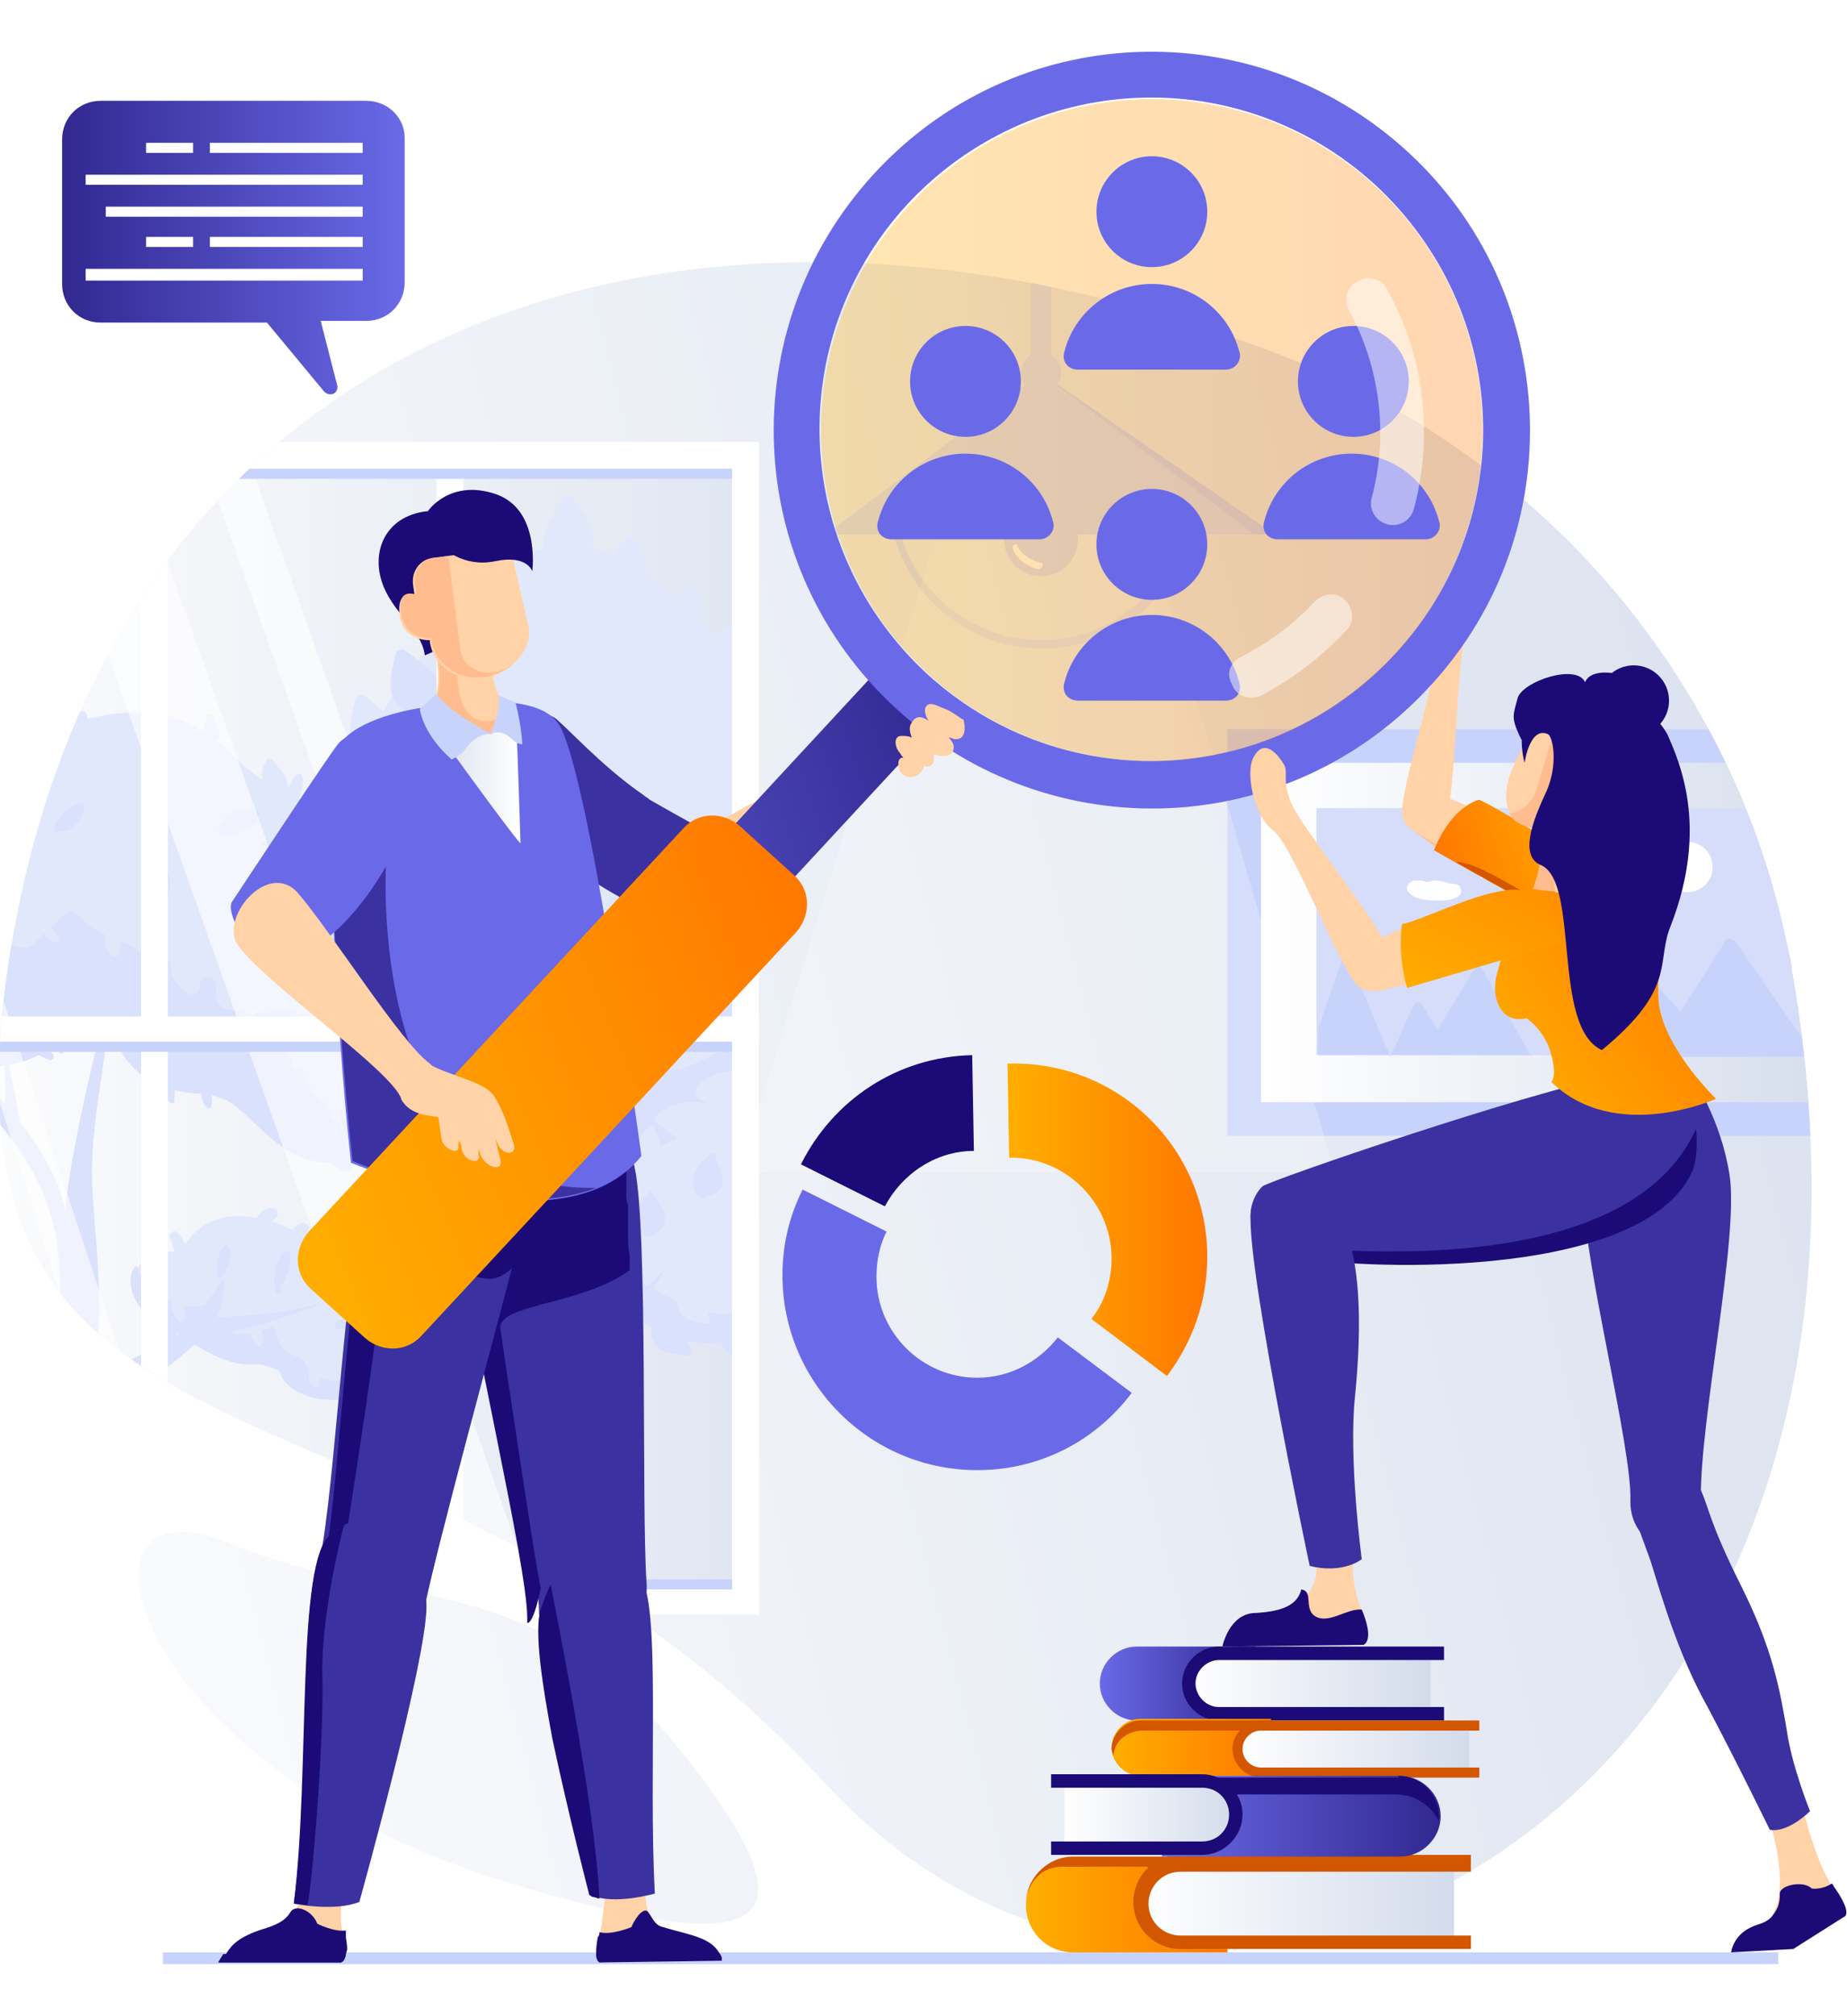 <?xml version="1.0" encoding="UTF-8"?>
<!-- Generator: Adobe Illustrator 19.0.0, SVG Export Plug-In . SVG Version: 6.00 Build 0)  -->
<svg xmlns="http://www.w3.org/2000/svg" xmlns:xlink="http://www.w3.org/1999/xlink" version="1.1" id="Layer_1" x="0px" y="0px" width="110px" height="120px" viewBox="-250 337 110 120" style="enable-background:new -250 337 110 120;" xml:space="preserve">
<style type="text/css">
	.st0{fill:#C8D3FB;}
	.st1{fill:url(#SVGID_1_);}
	.st2{fill:url(#SVGID_2_);}
	.st3{clip-path:url(#SVGID_4_);}
	.st4{fill:url(#SVGID_5_);}
	.st5{clip-path:url(#SVGID_7_);}
	.st6{fill:#D5DDFB;}
	.st7{opacity:0.31;fill:#FFFFFF;}
	.st8{opacity:0.6;fill:#FFFFFF;}
	.st9{fill:#FFFFFF;}
	.st10{fill:url(#SVGID_8_);}
	.st11{filter:url(#Adobe_OpacityMaskFilter);}
	.st12{filter:url(#Adobe_OpacityMaskFilter_1_);}
	.st13{mask:url(#SVGID_9_);fill:url(#SVGID_10_);}
	.st14{opacity:0.22;fill:url(#SVGID_11_);}
	.st15{fill:#FFBF5B;}
	.st16{fill:url(#SVGID_12_);}
	.st17{fill:#D35600;}
	.st18{fill:url(#SVGID_13_);}
	.st19{fill:url(#SVGID_14_);}
	.st20{fill:url(#SVGID_15_);}
	.st21{fill:#1C0A76;}
	.st22{fill:url(#SVGID_16_);}
	.st23{fill:url(#SVGID_17_);}
	.st24{fill:url(#SVGID_18_);}
	.st25{fill:url(#SVGID_19_);}
	.st26{fill:url(#SVGID_20_);}
	.st27{fill:#6A6AE8;}
	.st28{fill:url(#SVGID_21_);}
	.st29{fill:#FFD2A7;}
	.st30{fill:#FFBC8E;}
	.st31{fill:url(#SVGID_22_);}
	.st32{fill:#3B31A1;}
	.st33{fill:url(#SVGID_23_);}
	.st34{fill:url(#SVGID_24_);}
	.st35{fill:url(#SVGID_25_);}
	.st36{fill:url(#SVGID_26_);}
	.st37{opacity:0.3;fill:url(#SVGID_27_);}
	.st38{opacity:0.5;}
	.st39{fill:#1C0A75;}
	.st40{fill:url(#SVGID_28_);}
	.st41{fill:url(#SVGID_29_);}
</style>
<g>
	<g>
		<g>
			<rect x="-240.3" y="453.2" class="st0" width="96.2" height="0.7"></rect>
		</g>
		<g>
			<linearGradient id="SVGID_1_" gradientUnits="userSpaceOnUse" x1="-267.579" y1="422.803" x2="-111.498" y2="381.587">
				<stop offset="0" style="stop-color:#FFFFFF"></stop>
				<stop offset="1" style="stop-color:#D3DBEB"></stop>
			</linearGradient>
			<path class="st1" d="M-143.5,393.6c-3.2-16.1-14.5-29.3-29.8-35.3c-34.6-13.6-69.2-3.1-75.9,34.3c-6.3,35.7,23,23,48.4,50.6     c22.2,24.1,66.5,2.3,57.5-48.5C-143.3,394.4-143.4,394-143.5,393.6z"></path>
			<linearGradient id="SVGID_2_" gradientUnits="userSpaceOnUse" x1="-260.497" y1="449.619" x2="-104.417" y2="408.404">
				<stop offset="0" style="stop-color:#FFFFFF"></stop>
				<stop offset="1" style="stop-color:#D3DBEB"></stop>
			</linearGradient>
			<path class="st2" d="M-236.5,428.8c10.7,4.3,18.1,1.4,26.8,12.1c8.7,10.8,6,13.1-10.5,8C-242.8,441.8-246.5,424.7-236.5,428.8z"></path>
		</g>
		<g>
			<defs>
				<path id="SVGID_3_" d="M-143.5,393.6c-3.2-16.1-14.5-29.3-29.8-35.3c-34.6-13.6-69.2-3.1-75.9,34.3c-6.3,35.7,23,23,48.4,50.6      c22.2,24.1,66.5,2.3,57.5-48.5C-143.3,394.4-143.4,394-143.5,393.6z"></path>
			</defs>
			<clipPath id="SVGID_4_">
				<use xlink:href="#SVGID_3_" style="overflow:visible;"></use>
			</clipPath>
			<g class="st3">
				<g>
					<linearGradient id="SVGID_5_" gradientUnits="userSpaceOnUse" x1="-258.437" y1="398.721" x2="-205.629" y2="398.721">
						<stop offset="0" style="stop-color:#FFFFFF"></stop>
						<stop offset="1" style="stop-color:#D3DBEB"></stop>
					</linearGradient>
					<rect x="-258.4" y="364.9" class="st4" width="52.8" height="67.7"></rect>
					<g>
						<defs>
							<rect id="SVGID_6_" x="-258.5" y="364.1" width="52.9" height="68.2"></rect>
						</defs>
						<clipPath id="SVGID_7_">
							<use xlink:href="#SVGID_6_" style="overflow:visible;"></use>
						</clipPath>
						<g class="st5">
							<g>
								<g>
									<g>
										<path class="st6" d="M-226.6,417.4c-0.2-0.8-0.9-1-0.7-2c0.1-0.5,0.4-0.8,0.1-1.4c-0.2-0.3-0.5-0.5-0.8-0.7            c0.4-0.3,0.6-0.8,0.4-1.3c0-0.1-0.2-0.2-0.3-0.1c-0.3,0.3-0.5,0.6-0.7,0.9c0-0.2-0.1-0.4-0.1-0.6c0-0.2-0.2-0.3-0.3-0.3            c-0.3,0-0.3,0.3-0.3,0.6c-0.6-0.4-1.2-0.9-1.8-1.3c-0.2-0.2-0.5-0.3-0.8-0.5c0.1-0.1,0.2-0.3,0.3-0.4            c0.1-0.3-0.2-0.6-0.5-0.5c-0.2,0.1-0.4,0.3-0.5,0.4c-0.4-0.2-0.8-0.4-1.2-0.5c0.1-0.1,0.2-0.2,0.3-0.3            c0.1-0.2,0-0.5-0.3-0.5c-0.3,0-0.5,0.1-0.7,0.3c-0.1,0.1-0.2,0.2-0.2,0.3c-1.5-0.3-3-0.1-4.1,1.3            c-0.1,0.1-0.1,0.2-0.2,0.2c-0.1-0.3-0.3-0.5-0.5-0.7c0,0-0.1,0-0.1,0c-0.1,0-0.2,0-0.2,0.1c0,0-0.1,0.1-0.1,0.2            c0.1,0.3,0.2,0.6,0.3,0.9c-0.1,0-0.2,0-0.3,0c-0.3,0-0.5-0.1-0.8,0c-0.4,0.1-0.7,0.4-1,0.8c-0.1,0.1-0.1,0.2-0.2,0.3            c-0.5,1.4,0.6,2.6,1.7,3.3c0.1,0,0.1,0,0.2,0c1.5,0.9,3,2.1,4.7,2.3c0.3,0,0.7,0,1,0c0.1,0,1,0.3,1.1,0.4            c0.1,0.1,0.2,0.3,0.2,0.4c0.3,0.5,0.8,0.8,1.3,1c1.7,0.6,5,0.2,5.4-1.8C-226.5,418-226.5,417.7-226.6,417.4z"></path>
										<path class="st0" d="M-226.6,418.2c0,0-0.1-0.1-0.2,0c-1.3,0.5-3.9,1.8-4.9,0.2c-0.2-0.3-0.1-0.4-0.4-0.6            c-0.2-0.1-0.4-0.1-0.6-0.2c-0.5-0.3-0.8-0.8-0.9-1.4c0-0.1-0.1-0.2-0.2-0.2c-0.6,0.2-1.2,0.5-1.8,0.4            c-0.9,0-1.8-0.6-1.7-1.6c0-0.1-0.1-0.2-0.2-0.2c-1.9,0.6-3.8-0.5-4.4-2.3c-0.1,0.1-0.1,0.2-0.2,0.3            c-0.5,1.4,0.6,2.6,1.7,3.3c0.1,0,0.1,0,0.2,0c1.5,0.9,3,2.1,4.7,2.3c0.3,0,0.7,0,1,0c0.1,0,1,0.3,1.1,0.4            c0.1,0.1,0.2,0.3,0.2,0.4c0.3,0.5,0.8,0.8,1.3,1C-230.3,420.7-226.9,420.3-226.6,418.2            C-226.6,418.2-226.6,418.2-226.6,418.2z"></path>
										<path class="st6" d="M-239.4,414.1C-239.4,414.1-239.5,414.1-239.4,414.1c-0.1-0.1,0-0.1,0-0.1c0-0.2-0.3-0.3-0.4-0.1            c-0.1,0.6,0,1.2,0.4,1.7c0.1,0.1,0.3,0.1,0.3,0C-238.9,415-239.1,414.5-239.4,414.1z"></path>
										<path class="st6" d="M-234.7,415.9c-0.1,0-0.1,0-0.2,0c-0.1-0.2-0.2-0.4-0.2-0.6c-0.1-0.2-0.4-0.1-0.4,0.1            c0.1,0.6,0.4,1.2,0.8,1.7c0.1,0.1,0.3,0,0.3-0.1C-234.2,416.5-234.4,416.1-234.7,415.9z"></path>
										<path class="st6" d="M-231.1,417.8c-0.4,0.5-0.9,1.2-0.2,1.7c0.1,0.1,0.3,0.1,0.3-0.1c0.1-0.4,0.1-0.7,0.1-1.1            c0,0,0,0,0-0.1c0.1-0.1,0.1-0.2,0.2-0.2C-230.7,417.8-230.9,417.6-231.1,417.8z"></path>
										<path class="st0" d="M-236.4,411.2c-0.6-0.4-0.7,1.3-0.7,1.6c-0.1,0.2,0.1,0.4,0.3,0.2c0.2-0.3,0.4-0.6,0.5-1            C-236.3,411.8-236.2,411.4-236.4,411.2z"></path>
										<path class="st0" d="M-233.3,413.6C-233.3,413.6-233.3,413.6-233.3,413.6c0.4-0.6,0.6-1.2,0.6-1.9c0-0.1-0.1-0.2-0.1-0.2            c-0.4-0.1-0.6,0.4-0.7,0.7c-0.2,0.5-0.2,1.1-0.1,1.7c0,0.2,0.4,0.1,0.4-0.1C-233.3,413.8-233.3,413.7-233.3,413.6z"></path>
										<path class="st6" d="M-232.4,414.9c-0.1-0.1-0.3,0-0.3,0.2c0,0,0,0.1,0,0.1c0,0.4,0.2,0.7,0.5,0.9c0.1,0.1,0.2,0.1,0.3,0            C-231.8,415.6-232.1,415.2-232.4,414.9z"></path>
										<path class="st0" d="M-228.1,415.3c0-0.4-0.3-0.5-0.6-0.4c-0.3,0.1-0.5,0.3-0.8,0.5c-0.2,0.1-0.4,0.2-0.5,0.3            c-0.1,0.1-0.1,0.4,0.1,0.4c0,0,0,0,0,0c0.1,0,0.2,0.1,0.2,0c0,0,0,0,0,0C-229,416-228.1,416-228.1,415.3z"></path>
									</g>
									<g>
										<path class="st6" d="M-250.4,411.3c-0.3-0.7-1.2-1.8-2-1.7c-0.1,0-0.2,0-0.3,0c-0.3,0.1-0.6,0.2-0.9,0.4            c0-0.1,0.1-0.2,0.1-0.3c0.1-0.2-0.3-0.3-0.4-0.1c-0.1,0.2-0.2,0.5-0.2,0.7c0,0,0,0,0,0c0-0.3-0.1-0.6-0.2-0.8            c-0.1-0.1-0.4-0.1-0.5,0c-0.2,0.2,0,0.5,0,0.7c0.1,0.2,0.2,0.3,0.2,0.5c-0.1,0.1-0.2,0.2-0.2,0.3            c-0.2,0.3-0.2,0.7-0.4,0.9c-0.1-0.2-0.3-0.3-0.4-0.5c-0.1-0.1-0.4,0-0.3,0.2c0.1,0.2,0.2,0.5,0.3,0.7c0,0-0.1,0-0.1,0.1            c-0.4,0.1-0.6,0.1-0.9,0.5c-0.3,0.4-0.6,1-0.7,1.6c-0.1,0.5-0.1,1,0,1.4c0.1,0.4,0.4,0.8,0.8,1c0.2,0.1,0.3,0.1,0.5,0.1            c0.4,0,0.8,0.1,1.1,0.4c0.1,0.1,0.1,0.2,0.2,0.2c2,0.7,2.1-3,3.5-3.6c0.1,0,0.1-0.1,0.1-0.2            C-250.5,413.1-249.9,412.3-250.4,411.3z"></path>
										<path class="st0" d="M-250.4,411.3c-0.3-0.7-1.2-1.8-2-1.7c-0.1,0-0.2,0-0.3,0c0,0,0,0,0,0c0.9,1,1,2.6,0,3.6            c-0.4,0.4-1,0.6-1.2,1.1c-0.1,0.2,0,0.5,0.1,0.7c0.2,0.8-0.7,1-1.4,1.1c-0.7,0.1-1.5,0-1.9-0.6c-0.2-0.3-0.2-0.6-0.3-0.9            c-0.1,0.5-0.1,1,0,1.4c0.1,0.4,0.4,0.8,0.8,1c0.2,0.1,0.3,0.1,0.5,0.1c0.4,0,0.8,0.1,1.1,0.4c0.1,0.1,0.1,0.2,0.2,0.2            c2,0.7,2.1-3,3.5-3.6c0.1,0,0.1-0.1,0.1-0.2C-250.5,413.1-249.9,412.3-250.4,411.3z"></path>
										<path class="st6" d="M-254.8,415.6c0-0.1-0.1-0.1-0.1-0.1c-0.1,0-0.3,0-0.3,0.2c0,0.3,0,0.7,0.1,1c0,0.2,0.3,0.2,0.3,0            C-254.6,416.4-254.6,416-254.8,415.6z"></path>
										<path class="st6" d="M-253.9,415.2c-0.1,0-0.1,0-0.2,0c-0.1-0.1-0.4,0.1-0.3,0.3c0.2,0.3,0.4,0.5,0.7,0.7            c0.1,0.1,0.3,0,0.3-0.2C-253.5,415.6-253.7,415.4-253.9,415.2z"></path>
										<path class="st6" d="M-251.4,411.9c-0.2-0.1-0.4-0.1-0.6-0.1c0.2-0.1,0.4-0.3,0.6-0.5c0.1-0.1,0-0.3-0.1-0.3            c-0.4,0-0.9,0.2-1.1,0.7c-0.1,0.1,0.1,0.3,0.2,0.3c0,0,0,0,0,0c0,0.1,0,0.1,0,0.2c0.2,0.2,0.3,0.4,0.6,0.4            c0.2,0,0.4-0.1,0.5-0.4C-251.3,412-251.3,411.9-251.4,411.9z"></path>
										<path class="st0" d="M-255.3,413.8c-0.2,0-0.3,0-0.4,0c-0.2,0-0.3,0.1-0.5,0.2c-0.1,0.1-0.2,0.4-0.1,0.5            c0.3,0.5,0.8-0.2,1-0.4C-255.2,414.1-255.2,413.9-255.3,413.8z"></path>
										<path class="st0" d="M-253.9,411.2c-0.1-0.2-0.3-0.1-0.4,0.1c0,0.4,0,0.7,0,1.1c0,0.2,0.2,0.2,0.3,0c0,0,0.1,0,0.1-0.1            C-253.6,412-253.6,411.6-253.9,411.2z"></path>
										<path class="st6" d="M-253.9,413.3c0-0.1,0-0.1-0.1-0.2c-0.1-0.2-0.4-0.1-0.4,0.1c0,0.1,0,0.1,0.1,0.2            C-254.2,413.7-253.9,413.6-253.9,413.3z"></path>
									</g>
									<g>
										<path class="st6" d="M-223.4,397.1c0.1,0,0.2-0.1,0.3-0.2c0.4-0.5-0.1-0.9-0.5-1.2c-0.5-0.4-1-0.7-1.5-1.1            c-0.4-0.5-0.9-1.1-1.3-1.5c0.5-1,0.7-2,0.6-2.8c0.4-0.6,0.5-1.3,0.3-2c-0.2-0.6-1-0.4-1,0.1c-0.2-0.4-0.5-0.7-0.8-1            c0.3-0.2,0.5-0.7,0.5-1c0-0.1,0-0.2-0.1-0.2c-0.3-0.1-0.5,0.1-0.6,0.3c0,0,0,0,0,0.1c0,0-0.1,0.1-0.1,0.1            c-0.1,0.1-0.1,0.1-0.2,0.2c-1.2-1-2.7-1.8-4.2-2.3c-0.1,0-0.1,0-0.2-0.1c0.2-0.4,0.3-0.8,0.2-1.3c0-0.1-0.2-0.2-0.3-0.1            c-0.3,0.2-0.4,0.5-0.5,0.8c-0.1-0.3-0.2-0.7-0.4-1c-0.1-0.1-0.1-0.1-0.2-0.2c-0.1-0.2-0.2-0.3-0.4-0.5            c-0.1-0.1-0.2-0.1-0.3,0c-0.2,0.3-0.3,0.6-0.3,0.9c0,0.1,0,0.2,0,0.3c-0.6-0.4-1.2-0.9-1.9-1.6c-0.3-0.3-0.5-0.5-0.8-0.7            c0.4-0.3-0.1-1.2-0.2-1.5c-0.1-0.1-0.3-0.1-0.3,0c-0.2,0.3-0.3,0.6-0.3,0.9c-0.4-0.2-0.8-0.4-1.2-0.6            c-1.8-0.7-3.8-0.6-5.7-0.1c0-0.1,0-0.3-0.1-0.4c-0.2-0.2-0.4,0-0.5,0.1c-0.1,0.2-0.2,0.4-0.3,0.5            c-0.2,0.1-0.5,0.2-0.7,0.3c-0.8,0.4-1.5,0.6-2.3,0.8c0.1-0.2,0.1-0.4,0.1-0.5c0-0.2,0.1-0.5-0.1-0.6            c-0.2-0.1-0.4,0.1-0.6,0.2c-0.4,0.3-0.6,0.7-0.7,1.2c-0.5,0.1-1,0.1-1.6,0.1c-0.6,0-1.1,0.1-1.7,0.2            c0.2-0.4,0.2-1-0.3-1.3c-0.5-0.3-1,0.3-1.3,0.6c-0.4,0.4-0.7,0.8-0.9,1.3c-1.1,0.4-2.2,1-3.1,1.8            c-0.2,0.2-0.4,0.3-0.6,0.4c-0.5-0.6-1.1-1-1.8-1.2c-0.6-0.2-0.8,0.6-0.4,0.9c0.3,0.4,0.6,0.7,1,1            c-0.6,0.3-1.3,0.4-2.4,0.1c-3.6-0.9-5.9,0.2-7.5,2.3c0-0.1,0-0.2-0.1-0.3c-0.1-0.1-0.3-0.2-0.3,0            c-0.1,0.2-0.1,0.4-0.2,0.5c-0.1-0.1-0.2-0.3-0.4-0.4c0,0,0,0,0,0c0,0,0,0-0.1,0c-0.1,0-0.1,0-0.2,0            c-0.3,0.1-0.5,0.4-0.5,0.8c-0.3,0.8-0.1,1.6,0.3,2.4c-0.1,0.2-0.2,0.4-0.2,0.6c-0.4-0.3-0.8-0.5-1.3-0.5            c-0.1,0-0.2,0-0.2,0.1c0,0.1-0.1,0.1,0,0.2c0.3,0.4,0.7,0.7,1.2,0.8l0,0c0,0.1-0.1,0.3-0.1,0.4c0,0,0,0,0,0            c-1.9,0.8-2.6,1.9-2.3,4c0.2,1.1,0.3,2.4,0.8,3.4c-0.7,0.7-1.4,1.5-1.8,2.3c0,0,0,0-0.1-0.1c-0.1-0.2-0.3-0.3-0.5-0.3            c-0.4-0.1-0.8,0.4-0.5,0.8c0,0.5,0.1,1.1,0.3,1.5c-0.3,0-0.6-0.1-0.9-0.1c-0.2,0-0.2,0.2-0.1,0.3c0.4,0.4,0.9,0.7,1.4,0.7            c0.1,0.8,0.4,1.5,0.8,2.1c0.7,1.2,1.8,2.3,3,2.9c2.2,1.1,4.5,0.7,6.8,0.3c2-0.4,3.4-1.8,4.1-3.6c1.5,0.8,3.2,0.2,4-1.2            c1.6,0.4,3.1-0.1,4.3-1.4c0.8-0.9,0.9-1.8,1.3-3c0.4-1.1,0.1-0.8,1.1-0.9c0.6-0.1,1.1-0.1,1.7-0.2            c1.4-0.2,2.4-0.9,3.7-1.4c0.7-0.3,1.8-1,2.7-0.4c0.3,0.2,0.5,0.9,0.7,1.2c0.6,0.8,1.4,1.4,2.3,1.8            c1.4,0.6,3.1,0.2,4.3,1.2c1.8,1.5,3,3.3,5.5,3.4c1.4,0.1,2.4-0.4,3.2-1.2c0.4-0.4,0.7-0.8,1.1-1.3            c1.1-1.6,3.3-1.5,3.2-3.9C-222.6,398.9-222.9,398-223.4,397.1z"></path>
										<path class="st0" d="M-229,406.1c0.9-0.1,1.6-0.5,2.2-1.1c-0.1-0.3-0.3-0.6-0.6-0.9c-0.6-0.6-1.5-0.7-2.3-1            c-2.5-0.9-2.6-3.2-2.6-5.5c0-0.3-0.3-0.5-0.6-0.5c-1.3,0.3-2.6,0.2-3.8-0.1c-0.1-0.1-0.1-0.1-0.2-0.2            c-0.4-0.4-0.2-0.8-0.2-1.2c0,0,0,0,0,0s0,0,0,0v0c0-0.2-0.1-0.3-0.2-0.3c-0.3-0.3-0.9-0.1-0.8,0.3c0,0,0,0,0,0.1            c0,0.3-0.3,0.5-0.5,0.5c-0.3-0.1-0.5-0.3-0.8-0.6c-0.2-0.2-0.3-0.4-0.4-0.7c0-0.2,0-0.4-0.1-0.6c0-0.1-0.1-0.1-0.1-0.1            c0-0.2-0.2-0.3-0.4-0.1c-0.2,0.3-0.2,0.6-0.1,0.9c-0.1-0.1-0.1-0.1-0.2-0.2c-0.4-0.5-0.8-1.1-1.3-1.4            c-1.2-0.7-2.4-0.8-3.4-2c-0.2-0.2-0.5-0.2-0.7,0c-0.7,0.6-1.4,1.3-2.2,2c-0.6,0-1.1-0.1-1.4-0.7c-0.3-0.5-1.1-0.1-0.9,0.4            c0,0.1,0,0.3,0.1,0.4c0.8,0.6-0.6,1.2-1.1,1.4c-0.1,0-0.1,0.1-0.2,0.1c-1.2,0.2-2.3-0.1-3.4-1.2c-0.2-0.2-0.5-0.2-0.7,0            c-1.3,1.1-1.3,2.7-2.2,4c-0.7,0.6-3.4-0.2-3.1,0.4c0.2,0.4,0.6,0.7,1,0.9c-0.4,0.1-0.7,0.2-1,0.4c-1.4,0.7-2,1.9-3.9,0.9            c-0.3-0.3-0.5-0.6-0.7-0.9c-0.3-0.6-1.1-0.1-0.9,0.5c0.2,0.4,0.4,0.7,0.7,1c0.1,2.6,0.1,5.6-2.7,6.9            c-2.3,1.1-4.8,0.5-7-0.5c0.7,1.2,1.8,2.3,3,2.9c1.6,0.8,3.3,0.8,5,0.6c-0.1,0.1-0.1,0.2-0.2,0.4c-0.1,0.2,0.1,0.3,0.3,0.2            c0.1,0,0.1,0.1,0.2,0c0.4-0.2,0.7-0.4,0.8-0.8c0.2,0,0.4-0.1,0.7-0.1c0.8-0.2,1.6-0.5,2.2-1c0.1,0.2,0.2,0.3,0.4,0.3            c0.1,0,0.1,0,0.1-0.1c0.1,0,0.2-0.1,0.2-0.2c0-0.2,0-0.5,0-0.7c0.5-0.6,0.9-1.2,1.1-1.9c1.5,0.8,3.2,0.2,4-1.2            c0.5,0.1,0.9,0.1,1.3,0.1c0,0.1,0,0.3,0.1,0.4c0,0.1,0.1,0.1,0.2,0.1c0.1,0.1,0.2,0.1,0.2,0c0.2-0.2,0.3-0.4,0.3-0.6            c0.8-0.2,1.5-0.7,2.1-1.3c0.8-0.9,0.9-1.8,1.3-3c0.4-1.1,0.1-0.8,1.1-0.9c0.6-0.1,1.1-0.1,1.7-0.2            c0.7-0.1,1.3-0.3,1.9-0.6c0.2,0.1,0.4,0.2,0.7,0.3c0.1,0,0.2-0.1,0.2-0.2c0-0.1-0.1-0.3-0.2-0.3c0,0-0.1,0-0.1,0            c0.2-0.1,0.3-0.2,0.5-0.2c0,0.1,0.1,0.1,0.1,0.2c0.1,0.2,0.3,0.1,0.3,0c0-0.1,0.1-0.2,0.1-0.4c0,0,0.1,0,0.1-0.1            c0.7-0.3,1.8-1,2.7-0.4c0.3,0.2,0.5,0.9,0.7,1.2c0.5,0.7,1.2,1.3,2,1.7c0.2,0.4,0.4,0.7,0.7,1c0.1,0.1,0.3,0.1,0.3-0.1            c0-0.2,0-0.4,0-0.6c0.5,0.1,1.1,0.2,1.6,0.2c0,0.3,0.1,0.6,0.3,0.8c0.1,0.1,0.3,0.1,0.3-0.1c0-0.2,0.1-0.4,0-0.6            c0.5,0.1,1,0.3,1.4,0.6c1.8,1.5,3,3.3,5.5,3.4c0.4,0.2,0.8,0.4,1.2,0.5c0.2,0,0.3-0.2,0.2-0.3            C-228.8,406.3-228.9,406.2-229,406.1z"></path>
										<path class="st0" d="M-265.5,392.6c-0.2-0.7-0.6-1.4-1.2-1.9c-0.3-0.3-0.7-0.1-0.8,0.2c-0.1,0.1-0.1,0.2-0.1,0.4            c0.2,0.8,0.7,1.4,1.3,1.8C-265.8,393.4-265.4,393-265.5,392.6z"></path>
										<path class="st0" d="M-255.3,388.7c0.1-0.5-0.8-0.8-1-0.2c-0.2,0.5-0.2,1-0.2,1.6c0,0.4,0.7,0.7,0.9,0.2            C-255.2,389.9-255.2,389.3-255.3,388.7z"></path>
										<path class="st0" d="M-268.9,397.6c-0.4-0.8-1.1-1.2-1.9-1.3c-0.6,0-0.6,0.9,0,1c0,0.1,0,0.2,0.1,0.3            c0.4,0.5,0.8,0.8,1.5,0.8C-268.9,398.3-268.7,397.9-268.9,397.6z"></path>
										<path class="st6" d="M-243.1,392.3C-243.1,392.2-243.1,392.2-243.1,392.3C-243.2,392.2-243.2,392.2-243.1,392.3            c0-0.3-0.4-0.4-0.5-0.2c-0.2,0.5-0.3,1.1,0.1,1.6c0,0,0,0,0,0c0.1,0.1,0.2,0.2,0.3,0.2c0.1,0,0.3,0,0.3-0.1            C-242.8,393.3-242.8,392.8-243.1,392.3z"></path>
										<path class="st6" d="M-247.3,392.1c-0.1-0.1-0.3,0.1-0.2,0.3c0.2,0.3,0.5,0.6,0.8,0.7c0.1,0,0.3-0.1,0.2-0.2            C-246.6,392.5-246.9,392.2-247.3,392.1z"></path>
										<path class="st6" d="M-249.5,394.3c-0.3-0.5-0.7-0.8-1.2-1.2c-0.2-0.1-0.4,0.2-0.2,0.3c0.2,0.1,0.3,0.2,0.5,0.4            c0,0,0,0-0.1,0c0,0,0,0,0,0c-0.1,0-0.2,0-0.2,0.2c0,0,0,0.1,0,0.1c-0.1,0-0.1,0-0.1,0.1c0,0,0,0,0-0.1            c0-0.2-0.3-0.2-0.4-0.1c-0.2,0.7-0.2,1.4,0.4,1.8c0.1,0.1,0.2,0,0.3-0.1c0.1-0.4,0.2-0.8,0.2-1.3c0.2,0.1,0.5,0.2,0.7,0.1            C-249.5,394.6-249.5,394.4-249.5,394.3z"></path>
										<path class="st6" d="M-259.6,399.1c-0.5-0.2-1-0.4-1.6-0.5c-0.2,0-0.3,0.2-0.2,0.3c-0.1,0.1-0.1,0.2,0,0.3            c0.5,0.4,1.2,0.4,1.7,0.2C-259.5,399.4-259.5,399.2-259.6,399.1z"></path>
										<path class="st6" d="M-258.2,398.6c-0.2-0.4-0.4-0.7-0.7-1c-0.1-0.1-0.3,0-0.3,0.1c-0.1-0.2-0.5,0-0.3,0.2            c0.3,0.4,0.7,0.7,1.1,1C-258.3,399-258.1,398.8-258.2,398.6z"></path>
										<path class="st6" d="M-265.1,403.8c-0.2-0.6-0.5-1.2-1-1.7c-0.2-0.2-0.4,0.1-0.3,0.3c0.1,0.1,0.1,0.1,0.2,0.2            c-0.1,0-0.1,0.1-0.1,0.2c0.1,0.6,0.4,1.1,1,1.3C-265.2,404.1-265,403.9-265.1,403.8z"></path>
										<path class="st6" d="M-273.2,407.8c-0.1-0.1-0.3-0.2-0.4-0.2c0.1-0.1,0-0.3-0.2-0.3c-0.4,0.1-0.7,0.2-1.1,0.3            c-0.1,0-0.2,0.2-0.1,0.3c0.5,0.4,1.2,0.5,1.8,0.2C-273.2,408.1-273.2,407.9-273.2,407.8z"></path>
										<path class="st6" d="M-268.8,407.3c0-0.2-0.3-0.2-0.4,0c0,0.2-0.1,0.3-0.2,0.5c-0.1,0-0.1,0-0.2,0            c-0.1-0.1-0.3-0.1-0.3,0.1c0,0.1,0,0.4,0,0.6c0,0.1,0,0.3,0,0.4c0,0.2,0.2,0.2,0.3,0.1c0,0,0.1-0.1,0.1-0.1c0,0,0,0,0.1,0            c0.2-0.1,0.3-0.2,0.3-0.4C-268.8,408.1-268.7,407.7-268.8,407.3z"></path>
										<path class="st6" d="M-234.9,397c0-0.1-0.2-0.2-0.3-0.1c-0.3,0.4-0.7,1.1-0.2,1.5c0.1,0.1,0.3,0,0.3-0.1            c0.1-0.4,0.2-0.8,0.3-1.1C-234.8,397.1-234.9,397.1-234.9,397z"></path>
										<path class="st6" d="M-231.9,399.7c0,0-0.1-0.1-0.1-0.1c-0.3,0-0.5,0.1-0.6,0.4c-0.1,0.2-0.1,0.5,0.1,0.6            c0.1,0.1,0.2,0.1,0.3,0c0.2-0.2,0.4-0.4,0.5-0.7C-231.8,399.8-231.8,399.7-231.9,399.7z"></path>
										<path class="st6" d="M-229.9,402.5c0-0.1-0.1-0.1-0.2-0.1c-0.1-0.3-0.1-0.6-0.2-0.9c0-0.2-0.4-0.2-0.4,0            c0.1,0.5,0.1,1.1,0.3,1.6c0.1,0.3,0.2,0.5,0.5,0.7c0.1,0,0.3-0.1,0.2-0.2C-229.6,403.2-229.7,402.8-229.9,402.5z"></path>
										<path class="st0" d="M-248.8,386.5c0-0.3-0.2-1.1-0.6-1.2c-0.4-0.1-0.5,0.6-0.5,0.8c-0.1,0.5,0.1,1,0.3,1.5c0,0,0,0,0,0            c0,0,0,0.1,0,0.1c0,0.2,0.2,0.3,0.4,0.1C-248.8,387.4-248.7,387-248.8,386.5z"></path>
										<path class="st0" d="M-245,385c0-0.1-0.1-0.2-0.2-0.2c-0.7,0.2-1.3,0.7-1.5,1.3c0,0,0,0-0.1,0.1c0,0.1,0,0.1,0,0.2            c0,0.1,0.2,0.2,0.3,0.1C-245.7,386.5-245,385.8-245,385z"></path>
										<path class="st0" d="M-240.1,388.6c-0.1-0.1-0.2-0.1-0.3,0c-0.4,0.5-0.5,1.1-0.3,1.7c0,0,0,0,0,0.1c0,0.2,0.1,0.4,0.3,0.6            c0.1,0.1,0.2,0,0.3-0.1C-239.9,390.1-239.7,389.3-240.1,388.6z"></path>
										<path class="st0" d="M-234.9,385.2c-0.4,0-0.9,0-1.3,0.2c-0.3,0.1-0.5,0.3-0.6,0.6c-0.1,0.1-0.2,0.2-0.2,0.4            c0.1,0.8,1.6,0,1.9-0.2c0.2-0.1,0.5-0.3,0.5-0.6C-234.5,385.3-234.6,385.2-234.9,385.2z"></path>
										<path class="st0" d="M-230.8,390c-0.5-0.3-1.1-0.4-1.7-0.4c-0.3,0-0.4,0.3-0.3,0.5c0,0.1,0,0.2,0.1,0.2            c0.5,0.4,1.2,0.6,1.8,0.3C-230.6,390.6-230.5,390.2-230.8,390z"></path>
										<path class="st0" d="M-229.2,395.1c-0.4-0.2-0.6,0.2-0.7,0.4c-0.1,0.3-0.2,0.6-0.2,1c0,0.4,0.4,0.5,0.7,0.2            c0,0,0.1,0,0.1-0.1c0.2-0.2,0.3-0.5,0.4-0.7C-228.9,395.6-228.9,395.2-229.2,395.1z"></path>
										<path class="st6" d="M-226.6,398.6c-0.2-0.3-0.6-0.4-1-0.4c-0.2,0-0.4,0.2-0.4,0.4c0,0,0,0.1,0,0.1c0,0,0,0,0,0            c-0.1,0.2,0.1,0.4,0.3,0.5c0.3,0.1,0.6,0.1,0.9,0.1C-226.4,399.2-226.4,398.8-226.6,398.6z"></path>
									</g>
									<path class="st0" d="M-230.6,414.5c-2.1,0.6-4.3,0.8-6.5,0.9c0.4-0.5,0.6-2.7,0.3-2.2c-0.7,1.2-1.6,2.3-2.7,3.3           c0.2-0.6-0.9-2.4-0.8-1.8c0.2,1.1-0.3,2.1-1.1,2.8c-0.1,0.1-1.9,1-2.9,1.3c0.1-0.6,0.1-0.8,0.1-1.4           c0.3-3.3-0.1-6.4-0.3-9.7c-0.2-3.7,0.9-7.7,1.2-11.8c0-0.6-2.5,9.1-2.8,13.1c-0.2-0.7-0.4-1.4-0.7-2           c-0.5-1.1-1.2-2.2-2-3.2c0-0.1-1-5.4-1-4.7c0.1,1.2,0.1,2.4,0.1,3.6c-0.8-1-3.8-2.6-3.4-2.2c2.4,2.5,4.9,5.1,6,8.4           c0.6,1.8,0.7,3.7,0.7,5.6c-2.2,0-4-0.2-6.5-1.6c1.8,1.7,4,2.6,6.5,2.6c-0.1,1.2-0.2,2.5-0.3,3.7           c-0.7,6.1-0.8,16.4-0.8,22.8c-0.1,0.2,0,0.6,0.3,0.6c1,0.2,1.8,0.3,2.9,0.3c0.3,0,0.5-0.3,0.5-0.6           c-0.8-5.8-1.2-16-0.5-21.8c2.5-0.8,4.7-2.2,6.5-4.1c0.1,0,0.1,0.1,0.2,0.1C-235.1,416.3-230,414.3-230.6,414.5z"></path>
								</g>
							</g>
							<path class="st0" d="M-181.9,435.3c0-0.1,0-0.1-0.1-0.1c-0.3-0.1-0.8-0.1-1.2,0c-0.4,0.1-0.6,0.5-0.8,0.9c0,0,0,0,0,0         c-0.2,0.1-0.4,0.2-0.6,0.3c0.1-0.2,0.1-0.5,0.1-0.7c0-0.2,0-0.9-0.5-0.8c-0.3,0.1-0.5,0.7-0.6,1c-0.1,0.4-0.1,0.8,0.1,1.1         c-0.4,0.3-0.7,0.6-1,1c0-0.2,0-0.4,0-0.6c0-0.2-0.2-0.9-0.6-0.8c-0.3,0.1-0.4,0.8-0.5,1.1c-0.1,0.4,0,0.9,0.3,1.2         c0,0,0,0.1,0,0.1c-0.2,0.3-0.4,0.7-0.6,1c0,0,0,0,0,0.1c0-0.2-0.1-0.5-0.1-0.7c-0.1-0.2-0.4-0.9-0.7-0.6         c-0.3,0.2-0.3,0.9-0.2,1.2c0,0.4,0.2,0.8,0.6,1.1c0,0,0,0.1,0,0.1c-0.1,0.3-0.3,0.5-0.4,0.8c-0.1-0.2-0.1-0.4-0.2-0.5         c-0.1-0.1-0.3-0.4-0.5-0.5c0-0.4-0.6-0.3-1-0.3c-0.3,0.1-0.6,0.2-0.8,0.4c0.1-0.5,0.2-1.1,0.4-1.6c0.7,0,2.1-0.4,2.1-1         c0-0.4-0.6-0.4-1-0.3c-0.4,0.1-0.7,0.3-1,0.5c0.1-0.4,0.2-0.9,0.4-1.3c0.7,0,2-0.2,2.1-0.7c0.1-0.4-0.6-0.5-0.9-0.5         c-0.3,0-0.6,0.1-0.9,0.3c0.2-0.5,0.3-0.9,0.5-1.3c0.7,0.2,2,0.3,2.2-0.2c0.2-0.4-0.4-0.6-0.8-0.7c-0.3,0-0.7,0-1,0.1         c0.3-0.5,0.6-0.9,0.9-1.3c0.6,0.3,2.1,0.6,2.3,0.2c0.2-0.4-0.4-0.7-0.7-0.8c-0.3-0.1-0.7-0.1-1,0c0.3-0.2,0.5-0.4,0.8-0.6         c0,0,0,0,0,0c0.4,0,1,0,1.3-0.3c0.3-0.2,0.4-0.7,0.3-1c0-0.1-0.1-0.1-0.1-0.1c-0.3-0.1-0.8,0-1.1,0.2c-0.4,0.2-0.5,0.6-0.7,1         c0,0,0,0,0,0c-0.2,0.1-0.4,0.3-0.6,0.4c0-0.2,0-0.5,0-0.7c0-0.2-0.2-0.9-0.6-0.8c-0.3,0.1-0.4,0.8-0.5,1.1         c-0.1,0.4,0,0.8,0.3,1.1c-0.3,0.3-0.6,0.7-0.8,1.1c0-0.2,0-0.4-0.1-0.6c-0.1-0.2-0.3-0.9-0.7-0.7c-0.3,0.2-0.3,0.9-0.3,1.1         c0,0.4,0.1,0.8,0.5,1.1c0,0,0,0.1,0,0.1c-0.2,0.4-0.3,0.7-0.5,1.1c0,0,0,0,0,0.1c-0.1-0.2-0.1-0.5-0.3-0.7         c-0.1-0.2-0.5-0.8-0.8-0.5c-0.2,0.2-0.1,0.9-0.1,1.2c0.1,0.4,0.3,0.8,0.7,1c0,0,0,0.1,0,0.1c-0.1,0.3-0.2,0.6-0.3,0.9         c-0.1-0.2-0.2-0.3-0.3-0.5c-0.2-0.2-0.6-0.7-0.9-0.4c-0.2,0.2,0,0.9,0.1,1.2c0.1,0.4,0.4,0.7,0.8,0.8c-0.1,0.5-0.2,1-0.3,1.5         c-0.1-0.2-0.2-0.4-0.4-0.6c0,0,0-0.1-0.1-0.1c0-0.1,0-0.2-0.1-0.3c-0.1-0.1-0.2-0.1-0.4-0.1c-0.1-0.1-0.3-0.1-0.4,0.1         c-0.1,0.1-0.1,0.2-0.1,0.3c0,0,0,0.1-0.1,0.1c-0.2,0.2-0.3,0.4-0.4,0.6c-0.1-0.5-0.2-1-0.3-1.5c0.4-0.2,0.6-0.5,0.8-0.8         c0.1-0.3,0.3-0.9,0.1-1.2c-0.3-0.3-0.7,0.2-0.9,0.4c-0.1,0.2-0.2,0.3-0.3,0.5c-0.1-0.3-0.2-0.6-0.3-0.9c0,0,0-0.1,0-0.1         c0.4-0.2,0.6-0.6,0.7-1c0.1-0.3,0.2-1-0.1-1.2c-0.3-0.3-0.7,0.3-0.8,0.5c-0.1,0.2-0.2,0.4-0.3,0.7c0,0,0,0,0-0.1         c-0.1-0.4-0.3-0.7-0.5-1.1c0,0,0-0.1,0-0.1c0.3-0.3,0.5-0.7,0.5-1.1c0-0.3,0-1-0.3-1.1c-0.4-0.2-0.6,0.5-0.7,0.7         c-0.1,0.2-0.1,0.4-0.1,0.6c-0.3-0.4-0.5-0.8-0.8-1.1c0.3-0.3,0.3-0.7,0.3-1.1c0-0.3-0.2-1-0.5-1.1c-0.4-0.2-0.5,0.5-0.6,0.8         c0,0.2,0,0.5,0,0.7c-0.2-0.1-0.4-0.3-0.6-0.4c0,0,0,0,0,0c-0.1-0.4-0.3-0.8-0.7-1c-0.3-0.2-0.8-0.3-1.1-0.2         c-0.1,0-0.1,0.1-0.1,0.1c-0.1,0.3,0,0.8,0.3,1c0.3,0.3,0.9,0.3,1.3,0.3c0,0,0,0,0,0c0.3,0.2,0.6,0.4,0.8,0.6         c-0.3,0-0.7,0-1,0c-0.3,0.1-0.9,0.4-0.7,0.8c0.3,0.5,1.7,0.2,2.3-0.2c0.3,0.4,0.6,0.8,0.9,1.3c-0.3-0.1-0.7-0.1-1-0.1         c-0.4,0-1,0.3-0.8,0.7c0.2,0.5,1.5,0.4,2.2,0.2c0.2,0.4,0.4,0.9,0.5,1.3c-0.3-0.1-0.6-0.2-0.9-0.3c-0.4,0-1,0.1-0.9,0.5         c0.1,0.5,1.3,0.7,2.1,0.7c0.1,0.4,0.2,0.9,0.4,1.3c-0.3-0.2-0.6-0.4-1-0.5c-0.3-0.1-1-0.1-1,0.3c0,0.5,1.4,1,2.1,1         c0.1,0.5,0.2,1.1,0.4,1.6c-0.3-0.2-0.5-0.3-0.8-0.4c-0.3-0.1-0.9-0.1-1,0.2c-0.3,0-0.6,0.4-0.7,0.6c-0.1,0.2-0.2,0.3-0.2,0.5         c-0.1-0.3-0.3-0.6-0.4-0.8c0,0,0-0.1,0-0.1c0.4-0.3,0.5-0.7,0.6-1.1c0-0.3,0-1-0.2-1.2c-0.4-0.2-0.6,0.4-0.7,0.6         c-0.1,0.2-0.1,0.5-0.1,0.7c0,0,0,0,0-0.1c-0.2-0.3-0.4-0.7-0.6-1c0,0,0-0.1,0-0.1c0.3-0.3,0.4-0.8,0.3-1.2         c0-0.3-0.2-1-0.5-1.1c-0.4-0.2-0.5,0.5-0.6,0.8c0,0.2,0,0.4,0,0.6c-0.3-0.4-0.6-0.7-1-1c0.2-0.4,0.2-0.8,0.1-1.1         c-0.1-0.3-0.3-0.9-0.6-1c-0.4-0.1-0.5,0.6-0.5,0.8c0,0.2,0,0.5,0.1,0.7c-0.2-0.1-0.4-0.2-0.6-0.3c0,0,0,0,0,0         c-0.2-0.4-0.4-0.7-0.8-0.9c-0.3-0.1-0.8-0.1-1.2,0c-0.1,0-0.1,0.1-0.1,0.1c0,0.3,0.2,0.8,0.4,0.9c0.4,0.2,0.9,0.2,1.3,0.1         c0,0,0,0,0,0c0.3,0.1,0.6,0.3,0.9,0.5c-0.3,0-0.7,0.1-1,0.2c-0.3,0.1-0.8,0.5-0.6,0.9c0.4,0.4,1.7-0.1,2.3-0.5         c0.4,0.3,0.8,0.7,1.1,1.1c-0.3,0-0.7,0-1,0.1c-0.3,0.1-0.9,0.4-0.7,0.8c0.3,0.4,1.5,0.2,2.2-0.2c0.3,0.4,0.5,0.8,0.7,1.2         c-0.3-0.1-0.6-0.1-0.9-0.1c-0.4,0-1,0.2-0.8,0.6c0.2,0.5,1.4,0.5,2.2,0.3c0.2,0.4,0.4,0.8,0.6,1.2c-0.3-0.2-0.7-0.3-1-0.3         c-0.4,0-1,0.1-0.9,0.5c0.1,0.5,1.6,0.7,2.3,0.6c0.1,0.1,0.4,0,0.3-0.2c0,0,0-0.1,0-0.1c0.3-0.2,0.5-0.5,0.6-0.9         c0-0.2,0.1-0.5,0.1-0.7c0.4,0.3,1.2,0.5,1.7,0.6c0,0.2,0.1,0.4,0.1,0.7c-0.3-0.2-0.6-0.3-0.9-0.4c-0.3-0.1-1-0.1-1,0.3         c0,0.5,1.3,0.9,2.1,1c0.1,0.1,0.2,0,0.3-0.1c0.1-0.1,0.2-0.2,0.4-0.3c0.1,0.1,0.3,0.2,0.4,0.3c0,0.1,0.2,0.2,0.3,0.1         c0.7,0,2-0.4,2.1-1c0,0,0-0.1,0-0.1c0.1,0.3,0.3,0.5,0.5,0.6c0,0,0,0.1,0,0.1c0,0.2,0.2,0.3,0.3,0.2c0.7,0.1,2.2-0.1,2.3-0.6         c0.1-0.4-0.6-0.5-0.9-0.5c-0.4,0-0.7,0.2-1,0.3c0.2-0.4,0.3-0.8,0.6-1.2c0.7,0.2,2,0.1,2.2-0.3c0.1-0.4-0.5-0.6-0.8-0.6         c-0.3,0-0.6,0-0.9,0.1c0.2-0.4,0.5-0.8,0.7-1.2c0.7,0.3,1.9,0.6,2.2,0.2c0.2-0.4-0.3-0.7-0.7-0.8c-0.3-0.1-0.7-0.1-1-0.1         c0.3-0.4,0.7-0.8,1.1-1.1c0.6,0.4,1.9,1,2.3,0.5c0.3-0.3-0.2-0.7-0.6-0.9c-0.3-0.1-0.7-0.2-1-0.2c0.3-0.2,0.6-0.4,0.9-0.5         c0,0,0,0,0,0c0.4,0.1,0.9,0.1,1.3-0.1C-182,436.1-181.8,435.7-181.9,435.3z M-192.5,441.3         C-192.5,441.2-192.4,441.2-192.5,441.3C-192.4,441.2-192.4,441.2-192.5,441.3C-192.4,441.3-192.4,441.3-192.5,441.3         C-192.5,441.3-192.5,441.3-192.5,441.3z M-190.7,442.1c-0.3,0.1-0.6,0.2-0.9,0.4c0-0.2,0.1-0.4,0.1-0.7         c0.4,0,1.1-0.2,1.5-0.4c0,0.2,0.1,0.5,0.1,0.6c0,0.1,0,0.2,0.1,0.2C-189.9,442-190.4,442-190.7,442.1z"></path>
							<g>
								<g>
									<g>
										<path class="st6" d="M-230.9,396.7c0.8,3.5,2.8,5.9,6.1,7.8c2.1,1.2,4.6,2.2,7.7,3.1c0.2,0.1,1.7,0,2,0            c8.9-1.7,13.3-9.3,13.9-15.9c0.3-3.2-0.3-6.5-1.5-9.6c-1.2-2.9-3-5.6-5.4-7.9c-2-2-5.6-5.5-9.3-4.6            c-1.9,0.4-3.2,1.8-4.4,3c-1.3,1.3-2.5,2.7-3.6,4.1C-229.9,382.8-232.4,389.8-230.9,396.7z"></path>
										<path class="st0" d="M-224.8,404.6c2.1,1.2,4.6,2.2,7.7,3.1c0.2,0.1,1.7,0,2,0c8.9-1.7,13.3-9.3,13.9-15.9            c0.3-3.2-0.3-6.5-1.5-9.6c0.2,2.6-0.3,5.4-0.9,8c-0.6,2.7-1.6,5.5-3.7,7.7c-2.1,2.3-5.3,3.6-8.5,4.8            C-218.8,403.7-221.7,404.4-224.8,404.6z"></path>
										<path class="st6" d="M-203.5,391.2C-203.5,391.3-203.5,391.3-203.5,391.2c0.1,0.2,0.2,0.2,0.4,0.2c1-0.1,1.9-0.2,2.5-0.9            c0.8-0.8,0.7-1.9,0.7-2.8c0-0.2-0.2-0.3-0.4-0.2C-201.9,388.2-204.3,389.5-203.5,391.2z"></path>
										<path class="st6" d="M-205.9,382.6c0,0,0.1,0.1,0.1,0.1c0.1,0.1,0.2,0.1,0.3,0.1c0.9-0.3,1.8-0.6,2.2-1.3            c0.5-0.9,0.1-2-0.1-2.9c0-0.2-0.3-0.3-0.5-0.1C-205.2,379.4-207.2,381-205.9,382.6z"></path>
										<path class="st6" d="M-208.4,378.2c0,0,0.1,0.1,0.1,0.1c0.1,0.1,0.2,0.1,0.3,0.1c0.9-0.3,1.8-0.6,2.2-1.3            c0.5-0.9,0.1-2-0.1-2.9c0-0.2-0.3-0.3-0.5-0.1C-207.6,375-209.7,376.7-208.4,378.2z"></path>
										<path class="st6" d="M-211,376c0,0,0.1,0.1,0.1,0.1c0.1,0.1,0.2,0.1,0.3,0.1c0.9-0.3,1.8-0.6,2.2-1.3            c0.5-0.9,0.1-2-0.1-2.9c0-0.2-0.3-0.3-0.5-0.1C-210.3,372.8-212.3,374.5-211,376z"></path>
										<path class="st6" d="M-213.9,373.3c0,0,0.1,0.1,0.1,0.1c0.1,0.1,0.2,0.1,0.3,0c0.8-0.4,1.7-0.7,2-1.5            c0.4-0.9-0.2-2-0.6-2.8c-0.1-0.1-0.3-0.2-0.5-0.1C-213.7,370.1-215.4,371.9-213.9,373.3z"></path>
										<path class="st6" d="M-228.3,378.4c-0.2-0.1-0.4,0-0.5,0.1c-0.2,0.9-0.6,2-0.1,2.9c0.4,0.7,1.3,1,2.2,1.3            c0.1,0,0.3,0,0.3-0.1c0,0,0.1,0,0.1-0.1C-225,381-227,379.4-228.3,378.4z"></path>
										<path class="st0" d="M-225.9,375.7c-0.2-0.1-0.4,0-0.5,0.1c-0.2,0.9-0.6,2-0.1,2.9c0.4,0.7,1.3,1,2.2,1.3            c0.1,0,0.3,0,0.3-0.1c0,0,0.1,0,0.1-0.1C-222.5,378.3-224.5,376.7-225.9,375.7z"></path>
										<path class="st6" d="M-223.3,371.8c-0.2-0.1-0.4,0-0.5,0.1c-0.2,0.9-0.6,2-0.1,2.9c0.4,0.7,1.3,1,2.2,1.3            c0.1,0,0.3,0,0.3-0.1c0,0,0.1,0,0.1-0.1C-219.9,374.5-221.9,372.8-223.3,371.8z"></path>
										<path class="st6" d="M-219.6,368.9c-0.1-0.1-0.4-0.1-0.5,0.1c-0.4,0.9-1,1.9-0.6,2.8c0.3,0.8,1.1,1.1,2,1.5            c0.1,0.1,0.3,0,0.3,0c0,0,0.1,0,0.1-0.1C-216.7,371.9-218.4,370.1-219.6,368.9z"></path>
										<path class="st6" d="M-216.7,371.1c0,0,0.1,0,0.1,0c0.1,0.1,0.2,0.1,0.3,0c0.7-0.5,1.5-1,1.6-1.8c0.1-1-0.7-1.9-1.2-2.7            c-0.1-0.1-0.4-0.2-0.5,0C-217.3,367.9-218.6,370-216.7,371.1z"></path>
										<path class="st6" d="M-203.7,393.8c0,0,0,0.1,0,0.1c0,0.1,0,0.2,0.2,0.2c0.9,0.3,1.8,0.5,2.7,0.2c1.2-0.4,1.8-1.4,2.4-2.2            c0.1-0.1,0-0.3-0.2-0.3C-200.5,391.8-203.3,391.9-203.7,393.8z"></path>
										<path class="st0" d="M-209,397.6c0,0,0,0.1,0,0.1c0,0.1,0,0.2,0.2,0.2c0.9,0.3,1.8,0.5,2.7,0.2c1.2-0.4,1.8-1.4,2.4-2.2            c0.1-0.1,0-0.3-0.2-0.3C-205.8,395.7-208.6,395.8-209,397.6z"></path>
										<path class="st6" d="M-212.9,399.1c0,0,0,0.1,0,0.1c-0.1,0.1-0.1,0.2,0,0.3c0.7,0.6,1.3,1.1,2.3,1.2            c1.3,0.1,2.4-0.6,3.4-1.1c0.2-0.1,0.2-0.3,0-0.4C-208.9,398.6-211.5,397.6-212.9,399.1z"></path>
										<path class="st6" d="M-217.2,401.6c0,0,0,0.1,0,0.1c-0.1,0.1-0.1,0.2,0,0.3c0.7,0.6,1.3,1.1,2.3,1.2            c1.3,0.1,2.4-0.6,3.4-1.1c0.2-0.1,0.2-0.3,0-0.4C-213.2,401-215.8,400.1-217.2,401.6z"></path>
										<path class="st0" d="M-207,393.9c0,0,0,0.1,0.1,0.1c0,0.1,0.1,0.2,0.2,0.2c1,0.1,1.9,0.2,2.7-0.2c1-0.6,1.4-1.6,1.7-2.5            c0.1-0.1-0.1-0.3-0.3-0.3C-204.4,391.4-207.2,392-207,393.9z"></path>
										<path class="st6" d="M-213.1,405.6C-213.1,405.6-213.1,405.7-213.1,405.6c-0.1,0.1-0.2,0.2-0.1,0.3c0.4,0.5,0.7,1,1.4,1.2            c0.9,0.2,1.9-0.1,2.8-0.3c0.1,0,0.2-0.2,0.1-0.3C-210,405.8-211.7,404.7-213.1,405.6z"></path>
										<path class="st6" d="M-204.7,398.8c0,0,0,0.1,0.1,0.1c0,0.1,0.1,0.2,0.2,0.2c1,0.1,1.9,0.2,2.7-0.3c1-0.6,1.3-1.7,1.6-2.6            c0.1-0.2-0.1-0.3-0.3-0.3C-202.2,396.3-204.9,397-204.7,398.8z"></path>
										<path class="st0" d="M-230.9,383.2c-0.2-0.1-0.4,0.1-0.4,0.2c0,0.9-0.1,2,0.7,2.8c0.6,0.6,1.6,0.7,2.5,0.9            c0.1,0,0.3,0,0.3-0.1c0,0,0.1,0,0.1-0.1C-226.8,385.1-229.3,383.9-230.9,383.2z"></path>
										<path class="st0" d="M-234.2,387.1c-0.2,0-0.3,0.2-0.2,0.3c0.6,0.8,1.2,1.8,2.4,2.2c0.9,0.3,1.8,0,2.7-0.2            c0.1,0,0.2-0.1,0.2-0.2c0,0,0-0.1,0-0.1C-229.5,387.2-232.4,387.1-234.2,387.1z"></path>
										<path class="st6" d="M-233.1,399.1c-0.2,0-0.3,0.3-0.1,0.4c0.8,0.7,1.6,1.6,2.9,1.8c1,0.2,1.8-0.2,2.6-0.6            c0.1-0.1,0.2-0.2,0.1-0.3c0,0,0-0.1,0-0.1C-228.4,398.5-231.3,398.8-233.1,399.1z"></path>
										<path class="st6" d="M-228.5,402.8c-0.2,0-0.3,0.3-0.1,0.4c0.8,0.7,1.6,1.6,2.9,1.8c1,0.2,1.8-0.2,2.6-0.6            c0.1-0.1,0.2-0.2,0.1-0.3c0,0,0-0.1,0-0.1C-223.8,402.2-226.7,402.5-228.5,402.8z"></path>
										<path class="st0" d="M-225.1,405.2c-0.2,0-0.3,0.3-0.1,0.4c0.8,0.7,1.6,1.6,2.9,1.8c1,0.2,1.8-0.2,2.6-0.6            c0.1-0.1,0.2-0.2,0.1-0.3c0,0,0-0.1,0-0.1C-220.4,404.6-223.3,405-225.1,405.2z"></path>
										<path class="st6" d="M-220.8,407.6c-0.1,0.1,0,0.2,0.1,0.2c0.7,0.2,1.5,0.5,2.3,0.3c0.6-0.1,0.9-0.6,1.2-1            c0-0.1,0-0.1,0-0.2c0,0,0,0,0-0.1C-218.5,406.2-219.9,407-220.8,407.6z"></path>
										<path class="st6" d="M-212.5,407.6c0.1,0.1,0,0.2-0.1,0.2c-0.6,0.2-1.3,0.5-1.9,0.3c-0.5-0.1-0.8-0.6-1-1            c0-0.1,0-0.1,0-0.2c0,0,0,0,0-0.1C-214.5,406.2-213.3,407-212.5,407.6z"></path>
										<path class="st0" d="M-232.4,391.2c-0.2,0-0.4,0.1-0.3,0.3c0.3,0.9,0.6,2,1.6,2.6c0.8,0.5,1.8,0.4,2.7,0.3            c0.1,0,0.2-0.1,0.2-0.2c0,0,0.1-0.1,0.1-0.1C-227.9,392.3-230.6,391.6-232.4,391.2z"></path>
										<path class="st6" d="M-232.4,394.3c-0.2,0-0.4,0.1-0.3,0.3c0.3,0.9,0.6,2,1.6,2.6c0.8,0.5,1.8,0.4,2.7,0.3            c0.1,0,0.2-0.1,0.2-0.2c0,0,0.1-0.1,0.1-0.1C-227.9,395.4-230.6,394.7-232.4,394.3z"></path>
										<path class="st6" d="M-210.9,403.4c0,0,0,0.1,0,0.1c-0.1,0.1-0.1,0.2,0,0.3c0.7,0.6,1.3,1.1,2.3,1.2            c1.3,0.1,2.4-0.6,3.4-1.1c0.2-0.1,0.2-0.3,0-0.4C-206.9,402.8-209.5,401.9-210.9,403.4z"></path>
										<path class="st6" d="M-208.6,401.9c0,0,0,0.1,0,0.1c0,0.1,0,0.2,0.1,0.3c0.8,0.5,1.5,0.9,2.5,0.8c1.2-0.1,2.2-0.9,3.1-1.6            c0.1-0.1,0.1-0.3-0.1-0.4C-204.8,400.8-207.6,400.2-208.6,401.9z"></path>
										<path class="st6" d="M-219.6,374.7C-219.5,374.7-219.5,374.7-219.6,374.7c0.2,0,0.2,0,0.3,0c0.4-0.4,0.8-0.7,0.8-1.2            c0-0.6-0.6-1.1-1-1.6c-0.1-0.1-0.3-0.1-0.3,0C-220.2,372.7-220.8,374.1-219.6,374.7z"></path>
										<path class="st6" d="M-226.4,388.9C-226.4,388.9-226.3,388.9-226.4,388.9c0.2,0,0.2,0,0.3-0.1c0.3-0.4,0.6-0.8,0.4-1.3            c-0.2-0.6-1-1-1.5-1.3c-0.1-0.1-0.3,0-0.3,0.1C-227.7,387.2-227.8,388.6-226.4,388.9z"></path>
										<path class="st0" d="M-219.7,391.8C-219.7,391.8-219.7,391.8-219.7,391.8c0.1,0.1,0.2,0.1,0.3,0c0.5-0.3,0.9-0.6,1-1.1            c0.1-0.6-0.4-1.2-0.7-1.7c-0.1-0.1-0.2-0.1-0.3,0C-220,389.7-220.9,391-219.7,391.8z"></path>
										<path class="st6" d="M-211.8,384.9C-211.8,385-211.7,385-211.8,384.9c0.1,0.2,0.2,0.2,0.4,0.2c1-0.1,1.9-0.2,2.5-0.9            c0.8-0.8,0.7-1.9,0.7-2.8c0-0.2-0.2-0.3-0.4-0.2C-210.2,381.9-212.6,383.2-211.8,384.9z"></path>
										<path class="st0" d="M-219.3,383.3c0.1,0,0.1,0,0.2,0c0.1,0,0.3,0,0.4-0.1c0.7-0.6,1.3-1.2,1.2-2            c-0.2-0.9-1.4-1.5-2.3-2.1c-0.2-0.1-0.5-0.1-0.6,0.1C-221,380.6-221.7,382.7-219.3,383.3z"></path>
										<path class="st6" d="M-213,376.3C-213,376.3-213,376.3-213,376.3c0.1,0.2,0.2,0.2,0.4,0.2c0.8,0,1.6,0,2.1-0.5            c0.6-0.6,0.3-1.4,0.2-2.2c0-0.1-0.2-0.3-0.4-0.2C-212,374-214,374.8-213,376.3z"></path>
										<path class="st6" d="M-212.7,393.9C-212.7,393.9-212.6,394-212.7,393.9c0.1,0.2,0.2,0.2,0.4,0.2c0.8,0,1.6,0,2.1-0.5            c0.6-0.6,0.3-1.4,0.2-2.2c0-0.1-0.2-0.3-0.4-0.2C-211.7,391.7-213.6,392.4-212.7,393.9z"></path>
									</g>
									<g>
										<path class="st6" d="M-213.6,407.7c-0.7,1.2-0.8,2.4-0.4,3.9c0.3,1,0.7,2,1.3,3.2c0,0.1,0.5,0.5,0.6,0.6            c3,2.3,6.5,1.7,8.5,0.2c1-0.8,1.7-1.8,2.2-3c0.5-1.1,0.7-2.4,0.7-3.7c0-1.1-0.1-3.2-1.4-4.1c-0.7-0.5-1.4-0.5-2.1-0.6            c-0.7-0.1-1.5-0.1-2.2,0C-209.4,404.4-212.1,405.4-213.6,407.7z"></path>
										<path class="st0" d="M-214,411.6c0.3,1,0.7,2,1.3,3.2c0,0.1,0.5,0.5,0.6,0.6c3,2.3,6.5,1.7,8.5,0.2c1-0.8,1.7-1.8,2.2-3            c-0.7,0.7-1.6,1.3-2.5,1.8c-0.9,0.5-2,0.9-3.2,0.8c-1.3-0.1-2.6-0.7-3.8-1.4C-212,413.3-213,412.6-214,411.6z"></path>
										<path class="st0" d="M-203.4,403c0-0.1-0.1-0.2-0.2-0.1c-0.5,0.3-1,0.5-1.2,1.1c-0.1,0.5,0.1,1,0.3,1.5            c0,0.1,0.1,0.1,0.1,0.1c0,0,0,0,0.1,0C-203.3,405.5-203.4,404-203.4,403z"></path>
										<path class="st6" d="M-208.3,403.6c0-0.1-0.1-0.2-0.2-0.1c-0.5,0.3-1,0.5-1.2,1.1c-0.1,0.5,0.1,1,0.3,1.5            c0,0.1,0.1,0.1,0.1,0.1c0,0,0,0,0.1,0C-208.1,406.1-208.2,404.6-208.3,403.6z"></path>
										<path class="st6" d="M-211,404.1c0-0.1-0.2-0.1-0.3-0.1c-0.4,0.4-0.8,0.8-0.8,1.5c0,0.5,0.4,0.9,0.7,1.4            c0.1,0.1,0.1,0.1,0.2,0.1c0,0,0,0,0.1,0C-210.1,406.5-210.7,405.1-211,404.1z"></path>
										<path class="st6" d="M-200.9,404.6c0.1-0.1,0-0.2-0.1-0.3c-0.5-0.1-1.1-0.3-1.7,0c-0.5,0.3-0.6,0.8-0.9,1.3            c0,0.1,0,0.1,0,0.2c0,0,0,0,0,0.1C-202.6,406.6-201.6,405.4-200.9,404.6z"></path>
										<path class="st6" d="M-199.7,407.2c0.1,0,0.2,0.2,0.1,0.2c-0.3,0.4-0.7,0.9-1.3,1.1c-0.5,0.1-0.9-0.1-1.4-0.4            c-0.1,0-0.1-0.1-0.1-0.2c0,0,0,0,0-0.1C-202.2,406.8-200.7,407-199.7,407.2z"></path>
										<path class="st0" d="M-200.2,411.4c0.1,0,0.2,0.2,0.1,0.2c-0.3,0.4-0.7,0.9-1.3,1.1c-0.5,0.1-0.9-0.1-1.4-0.4            c-0.1,0-0.1-0.1-0.1-0.2c0,0,0,0,0-0.1C-202.6,411-201.2,411.2-200.2,411.4z"></path>
										<path class="st6" d="M-207.7,415.6c0,0.1-0.1,0.2-0.1,0.2c-0.5-0.1-1.2-0.1-1.6-0.6c-0.3-0.4-0.4-0.9-0.4-1.4            c0-0.1,0-0.1,0.1-0.2c0,0,0,0,0.1,0C-208.6,413.3-208,414.7-207.7,415.6z"></path>
										<path class="st0" d="M-210.9,415.5C-211,415.5-211,415.5-210.9,415.5c-0.2,0.1-0.2,0.1-0.2,0.2c-0.1,0.5-0.2,1,0.2,1.4            c0.4,0.5,1.3,0.5,1.9,0.6c0.1,0,0.3-0.1,0.2-0.2C-209.1,416.6-209.5,415.2-210.9,415.5z"></path>
										<path class="st0" d="M-207.1,416.1C-207.1,416.1-207.1,416.2-207.1,416.1c-0.1,0.1-0.2,0.2-0.1,0.3c0.1,0.5,0.3,1,0.8,1.2            c0.6,0.2,1.4-0.1,2-0.3c0.1,0,0.2-0.2,0.1-0.3C-204.9,416.3-205.9,415.3-207.1,416.1z"></path>
										<path class="st0" d="M-203.6,414.9C-203.6,414.9-203.7,414.9-203.6,414.9c-0.1,0.1-0.1,0.2,0,0.3c0.3,0.3,0.6,0.7,1,0.7            c0.6,0,1.1-0.6,1.5-1c0.1-0.1,0.1-0.2,0-0.3C-201.8,414.2-203,413.7-203.6,414.9z"></path>
										<path class="st0" d="M-208.4,408.2C-208.4,408.3-208.4,408.3-208.4,408.2c0.1,0.1,0.2,0.1,0.3,0.1            c0.5-0.2,0.9-0.3,1.1-0.7c0.2-0.5-0.2-1.2-0.4-1.8c0-0.1-0.2-0.2-0.3-0.1C-208.4,406.3-209.3,407.3-208.4,408.2z"></path>
										<path class="st0" d="M-211.6,410.5C-211.6,410.5-211.6,410.5-211.6,410.5c0.1,0.1,0.2,0.1,0.3,0.1            c0.4-0.2,0.9-0.5,0.9-0.9c0.1-0.6-0.4-1.1-0.7-1.7c-0.1-0.1-0.2-0.1-0.3,0C-212,408.6-212.7,409.7-211.6,410.5z"></path>
										<path class="st6" d="M-205.2,407.9C-205.2,407.9-205.2,408-205.2,407.9c0,0.1,0.1,0.2,0.2,0.2c0.5,0.1,0.9,0.3,1.3,0            c0.4-0.4,0.5-1.1,0.6-1.7c0-0.1-0.1-0.2-0.2-0.2C-204.1,406.3-205.4,406.6-205.2,407.9z"></path>
										<path class="st6" d="M-207.5,411.4C-207.5,411.4-207.5,411.4-207.5,411.4c-0.1,0.1-0.1,0.2,0,0.3c0.3,0.4,0.5,0.8,1,0.9            c0.6,0,1.1-0.5,1.6-0.8c0.1-0.1,0.1-0.2,0-0.3C-205.6,410.9-206.8,410.2-207.5,411.4z"></path>
									</g>
									<path class="st0" d="M-215.2,399.1c0,0-0.4,40.3,0.9,55.4h-4.5C-218.8,454.5-215.5,402.8-215.2,399.1z"></path>
									<path class="st0" d="M-215.8,408.8c0,0-3.7-4.9-4.6-6.9c0,0,3.7,7.3,4.4,9.8L-215.8,408.8z"></path>
									<path class="st0" d="M-215.8,417.6c0,0,2.6-2.5,5.4-5c0,0-3.6,5.4-5.2,7.9L-215.8,417.6z"></path>
									<path class="st0" d="M-215.7,406.7c0,0,2.1-2.9,2.7-4.1c0,0-2.1,4.3-2.6,5.8L-215.7,406.7z"></path>
								</g>
								<path class="st6" d="M-199.3,444.2c0-0.1-0.1-0.2-0.1-0.2c-0.4-0.2-1.1-0.1-1.6,0c-0.6,0.2-0.8,0.7-1.1,1.2c0,0,0,0,0,0          c-0.3,0.1-0.6,0.3-0.9,0.4c0.1-0.3,0.1-0.6,0.1-1c0-0.3-0.1-1.3-0.6-1.2c-0.4,0.1-0.7,1-0.9,1.4c-0.2,0.5-0.1,1.1,0.1,1.6          c-0.5,0.4-1,0.9-1.4,1.3c0-0.3,0-0.6,0-0.9c0-0.3-0.2-1.3-0.8-1.1c-0.4,0.2-0.6,1.1-0.7,1.5c-0.1,0.6,0,1.2,0.4,1.6          c0,0.1,0,0.1,0,0.2c-0.3,0.4-0.6,0.9-0.8,1.4c0,0,0,0.1,0,0.1c0-0.3-0.1-0.6-0.2-1c-0.1-0.3-0.5-1.2-1-0.9          c-0.4,0.2-0.3,1.2-0.3,1.6c0,0.6,0.3,1.1,0.8,1.5c0,0,0,0.1,0,0.1c-0.2,0.4-0.4,0.7-0.5,1.1c-0.1-0.2-0.2-0.5-0.3-0.7          c-0.1-0.2-0.4-0.6-0.6-0.7c-0.1-0.5-0.9-0.5-1.3-0.4c-0.4,0.1-0.8,0.3-1.2,0.5c0.2-0.7,0.3-1.5,0.5-2.2c1,0,2.9-0.6,2.9-1.3          c0-0.6-0.9-0.6-1.3-0.4c-0.5,0.1-0.9,0.4-1.3,0.7c0.2-0.6,0.3-1.2,0.5-1.8c1,0.1,2.7-0.2,2.9-0.9c0.1-0.6-0.8-0.7-1.3-0.6          c-0.4,0-0.8,0.2-1.2,0.4c0.2-0.6,0.5-1.2,0.7-1.8c1,0.3,2.7,0.4,3-0.2c0.2-0.5-0.6-0.8-1.1-0.9c-0.5-0.1-0.9,0-1.3,0.1          c0.4-0.6,0.8-1.2,1.2-1.7c0.9,0.5,2.8,0.9,3.2,0.2c0.3-0.5-0.5-0.9-1-1c-0.5-0.1-0.9-0.1-1.4-0.1c0.3-0.3,0.7-0.6,1.1-0.9          c0,0,0,0,0.1,0c0.6,0,1.3,0,1.8-0.4c0.4-0.3,0.5-0.9,0.4-1.4c0-0.1-0.1-0.2-0.2-0.2c-0.5-0.1-1.1,0-1.6,0.3          c-0.5,0.3-0.7,0.8-0.9,1.3c0,0,0,0,0,0c-0.3,0.2-0.5,0.4-0.8,0.6c0-0.3,0-0.6,0-1c-0.1-0.3-0.3-1.3-0.8-1          c-0.4,0.2-0.6,1.1-0.6,1.5c-0.1,0.6,0,1.1,0.4,1.5c-0.4,0.5-0.8,1-1.2,1.5c0-0.3,0-0.6-0.1-0.9c-0.1-0.3-0.4-1.2-0.9-0.9          c-0.4,0.2-0.4,1.2-0.4,1.6c0,0.6,0.2,1.2,0.7,1.6c0,0.1,0,0.1,0,0.2c-0.2,0.5-0.4,1-0.6,1.5c0,0,0,0.1,0,0.1          c-0.1-0.3-0.2-0.6-0.3-0.9c-0.2-0.3-0.7-1.1-1.1-0.7c-0.3,0.3-0.2,1.3-0.1,1.6c0.1,0.6,0.5,1.1,1,1.4c0,0.1,0,0.1,0,0.2          c-0.1,0.4-0.2,0.8-0.3,1.2c-0.1-0.2-0.2-0.5-0.4-0.7c-0.2-0.3-0.8-1-1.2-0.5c-0.3,0.3,0,1.3,0.2,1.6c0.2,0.5,0.5,0.9,1,1.1          c-0.2,0.7-0.3,1.4-0.5,2.1c-0.1-0.3-0.3-0.6-0.5-0.9c0,0-0.1-0.1-0.1-0.1c0-0.2,0-0.3-0.1-0.4c-0.1-0.2-0.3-0.2-0.5-0.1          c-0.2-0.1-0.4-0.1-0.5,0.1c-0.1,0.1-0.1,0.3-0.1,0.4c0,0-0.1,0.1-0.1,0.1c-0.2,0.3-0.4,0.6-0.5,0.9          c-0.1-0.7-0.3-1.4-0.5-2.1c0.5-0.2,0.8-0.6,1-1.1c0.1-0.4,0.4-1.3,0.2-1.6c-0.4-0.5-1,0.3-1.2,0.5c-0.2,0.2-0.3,0.4-0.4,0.7          c-0.1-0.4-0.2-0.8-0.3-1.2c0,0,0-0.1,0-0.2c0.5-0.3,0.9-0.8,1-1.4c0.1-0.4,0.3-1.3-0.1-1.6c-0.4-0.4-0.9,0.4-1.1,0.7          c-0.2,0.3-0.3,0.6-0.3,0.9c0,0,0-0.1,0-0.1c-0.2-0.5-0.4-1-0.6-1.5c0-0.1,0-0.1,0-0.2c0.5-0.4,0.7-1,0.7-1.6          c0-0.4-0.1-1.4-0.4-1.6c-0.5-0.3-0.8,0.6-0.9,0.9c-0.1,0.3-0.1,0.6-0.1,0.9c-0.3-0.5-0.7-1.1-1.2-1.5c0.3-0.4,0.5-1,0.4-1.5          c-0.1-0.4-0.2-1.3-0.6-1.5c-0.5-0.2-0.7,0.7-0.8,1c-0.1,0.3-0.1,0.7,0,1c-0.2-0.2-0.5-0.4-0.8-0.6c0,0,0,0,0,0          c-0.2-0.5-0.4-1.1-0.9-1.3c-0.4-0.2-1.1-0.4-1.6-0.3c-0.1,0-0.2,0.1-0.2,0.2c-0.1,0.4,0.1,1.1,0.4,1.4          c0.5,0.4,1.2,0.4,1.8,0.4c0,0,0,0,0.1,0c0.4,0.3,0.8,0.5,1.1,0.9c-0.5-0.1-0.9-0.1-1.4,0.1c-0.5,0.1-1.3,0.5-1,1          c0.4,0.6,2.4,0.2,3.2-0.2c0.5,0.5,0.9,1.1,1.2,1.7c-0.4-0.1-0.9-0.2-1.3-0.1c-0.5,0.1-1.3,0.4-1.1,0.9c0.3,0.6,2,0.5,3,0.2          c0.3,0.6,0.5,1.2,0.7,1.8c-0.4-0.2-0.8-0.3-1.2-0.4c-0.5-0.1-1.4,0.1-1.3,0.6c0.1,0.7,1.8,1,2.9,0.9          c0.2,0.6,0.3,1.2,0.5,1.8c-0.4-0.3-0.8-0.5-1.3-0.7c-0.5-0.1-1.4-0.1-1.3,0.4c0,0.8,2,1.3,2.9,1.3c0.2,0.7,0.3,1.5,0.5,2.2          c-0.4-0.2-0.7-0.4-1.2-0.5c-0.4-0.1-1.2-0.1-1.3,0.3c-0.4-0.1-0.8,0.6-0.9,0.8c-0.1,0.2-0.2,0.5-0.3,0.7          c-0.2-0.4-0.3-0.8-0.5-1.1c0,0,0-0.1,0-0.1c0.5-0.4,0.7-0.9,0.8-1.5c0-0.4,0-1.4-0.3-1.6c-0.5-0.3-0.9,0.6-1,0.9          c-0.1,0.3-0.2,0.6-0.2,1c0,0,0-0.1,0-0.1c-0.3-0.5-0.5-0.9-0.8-1.4c0-0.1,0-0.1,0-0.2c0.4-0.5,0.5-1,0.4-1.6          c-0.1-0.4-0.3-1.3-0.7-1.5c-0.5-0.2-0.7,0.7-0.8,1.1c0,0.3,0,0.6,0,0.9c-0.4-0.5-0.9-0.9-1.4-1.3c0.3-0.5,0.3-1,0.1-1.6          c-0.1-0.4-0.4-1.3-0.9-1.4c-0.6-0.1-0.6,0.8-0.6,1.2c0,0.3,0,0.7,0.1,1c-0.3-0.2-0.6-0.3-0.9-0.4c0,0,0,0,0,0          c-0.2-0.5-0.5-1-1.1-1.2c-0.4-0.2-1.1-0.2-1.6,0c-0.1,0-0.1,0.1-0.1,0.2c0,0.5,0.2,1.1,0.6,1.3c0.5,0.3,1.3,0.2,1.8,0.1          c0,0,0,0,0.1,0c0.4,0.2,0.9,0.4,1.2,0.7c-0.5,0-0.9,0.1-1.4,0.3c-0.5,0.2-1.2,0.7-0.8,1.2c0.5,0.6,2.4-0.1,3.1-0.7          c0.5,0.5,1,1,1.5,1.5c-0.4,0-0.9,0-1.3,0.1c-0.5,0.1-1.2,0.6-0.9,1.1c0.4,0.6,2.1,0.2,3-0.2c0.4,0.5,0.7,1.1,1,1.7          c-0.4-0.1-0.8-0.2-1.3-0.2c-0.5,0-1.3,0.3-1.1,0.8c0.2,0.7,2,0.7,3,0.5c0.3,0.6,0.5,1.1,0.8,1.7c-0.4-0.2-0.9-0.4-1.4-0.5          c-0.5-0.1-1.4,0.1-1.3,0.6c0.1,0.7,2.2,1,3.1,0.9c0.1,0.2,0.5,0,0.5-0.2c0-0.1,0-0.1-0.1-0.2c0.5-0.3,0.7-0.7,0.9-1.3          c0-0.2,0.1-0.6,0.1-1c0.6,0.4,1.6,0.7,2.4,0.8c0.1,0.3,0.1,0.6,0.2,0.9c-0.4-0.3-0.8-0.5-1.2-0.6c-0.5-0.1-1.4-0.1-1.3,0.4          c0,0.7,1.8,1.3,2.8,1.3c0.1,0.1,0.3,0.1,0.4-0.1c0.1-0.1,0.3-0.2,0.5-0.4c0.2,0.2,0.4,0.3,0.5,0.4c0.1,0.2,0.3,0.2,0.4,0.1          c1-0.1,2.8-0.6,2.8-1.3c0,0,0-0.1,0-0.1c0.2,0.4,0.4,0.6,0.7,0.9c0,0.1,0,0.1-0.1,0.2c0,0.2,0.3,0.4,0.5,0.2          c1,0.1,3-0.1,3.1-0.9c0.1-0.6-0.8-0.7-1.3-0.6c-0.5,0.1-1,0.2-1.4,0.5c0.2-0.6,0.5-1.1,0.8-1.7c1,0.2,2.7,0.2,3-0.5          c0.2-0.5-0.7-0.8-1.1-0.8c-0.4,0-0.9,0-1.3,0.2c0.3-0.6,0.6-1.2,1-1.7c0.9,0.4,2.6,0.8,3,0.2c0.3-0.5-0.5-0.9-0.9-1.1          c-0.4-0.1-0.9-0.2-1.3-0.1c0.4-0.6,0.9-1.1,1.5-1.5c0.8,0.6,2.7,1.3,3.1,0.7c0.4-0.4-0.3-1-0.8-1.2          c-0.4-0.2-0.9-0.3-1.4-0.3c0.4-0.3,0.8-0.5,1.2-0.7c0,0,0,0,0.1,0c0.6,0.1,1.3,0.2,1.8-0.1          C-199.5,445.3-199.2,444.7-199.3,444.2z M-213.8,452.4C-213.8,452.3-213.8,452.3-213.8,452.4c0.1,0,0.1,0,0.1,0          C-213.7,452.4-213.7,452.4-213.8,452.4C-213.8,452.4-213.8,452.4-213.8,452.4z M-211.4,453.5c-0.4,0.1-0.8,0.3-1.2,0.6          c0.1-0.3,0.1-0.6,0.2-0.9c0.6,0,1.5-0.3,2.1-0.6c0,0.3,0.1,0.7,0.1,0.8c0,0.1,0.1,0.2,0.1,0.3          C-210.3,453.4-211,453.4-211.4,453.5z"></path>
							</g>
						</g>
					</g>
					<g>
						<g>
							<rect x="-258.5" y="364.1" class="st7" width="52.9" height="68.2"></rect>
							<polygon class="st8" points="-224,431 -218.5,431 -242,364.9 -247.5,364.9        "></polygon>
							<polygon class="st8" points="-214.2,431 -211.5,431 -235,364.9 -237.7,364.9        "></polygon>
							<polygon class="st8" points="-241.1,431 -238.4,431 -257.9,372.1 -258.4,375.9        "></polygon>
							<rect x="-206.4" y="363.3" class="st9" width="1.6" height="69.8"></rect>
							<rect x="-224" y="363.7" class="st9" width="1.6" height="69.1"></rect>
							<rect x="-259.2" y="363.3" class="st9" width="54.4" height="1.6"></rect>
							<rect x="-259.2" y="431.5" class="st9" width="54.4" height="1.6"></rect>
							<rect x="-241.6" y="363.7" class="st9" width="1.6" height="69.1"></rect>
							<rect x="-259.2" y="363.3" class="st9" width="1.6" height="69.8"></rect>
							<rect x="-259.2" y="397.5" class="st9" width="54.4" height="1.6"></rect>
							<rect x="-257.7" y="399" class="st0" width="51.3" height="0.6"></rect>
							<rect x="-257.7" y="431" class="st0" width="51.3" height="0.6"></rect>
							<rect x="-257.7" y="364.9" class="st0" width="51.3" height="0.6"></rect>
						</g>
					</g>
				</g>
				<g>
					<rect x="-176.9" y="380.4" class="st0" width="40.2" height="24.2"></rect>
					<linearGradient id="SVGID_8_" gradientUnits="userSpaceOnUse" x1="-174.862" y1="392.493" x2="-138.652" y2="392.493">
						<stop offset="0" style="stop-color:#FFFFFF"></stop>
						<stop offset="1" style="stop-color:#D3DBEB"></stop>
					</linearGradient>
					<rect x="-174.9" y="382.4" class="st10" width="36.2" height="20.2"></rect>
					<rect x="-171.6" y="385.1" class="st6" width="29.8" height="14.7"></rect>
					<path class="st0" d="M-141.9,399.9l-4.7-6.8c-0.2-0.3-0.6-0.3-0.7,0l-2.6,4.1l-2.1-2.2c-0.2-0.2-0.6-0.2-0.7,0.1l-2.6,4.8       H-141.9z"></path>
					<circle class="st9" cx="-149.5" cy="388.6" r="1.5"></circle>
					<path class="st9" d="M-161.9,389.1c0.1,0.2,0.2,0.2,0.4,0.2c0.6,0.1,1.2,0.1,1.8,0.1c0.3,0,0.7,0,1,0c0.3,0.2,0.7,0.3,1.1,0.3       c0.4,0,0.8-0.3,1.2-0.3c0.2,0,1,0.1,0.8-0.4c-0.2-0.6-1.5-0.4-2-0.6c-0.2-0.1-0.4-0.1-0.7-0.2c-0.3,0-0.3-0.1-0.6-0.2       c-0.1-0.1-0.2-0.1-0.4-0.2c-0.3-0.1-0.6-0.1-0.8,0c-0.3,0.1-0.4,0.4-0.7,0.5C-161.1,388.4-162.2,388.5-161.9,389.1z"></path>
					<path class="st9" d="M-165.7,390.4c0.5,0.2,1.1,0.2,1.6,0.2c0.3,0,0.8-0.1,1-0.3c0.2-0.2,0.1-0.4,0-0.6       c-0.2-0.1-0.3-0.1-0.5-0.1c-0.3-0.1-0.7-0.2-1-0.2c-0.1,0-0.3,0.1-0.4,0.1c-0.1,0-0.3-0.1-0.4-0.1c-0.1,0-0.3,0-0.4,0       C-166.5,389.7-166.2,390.2-165.7,390.4z"></path>
					<path class="st0" d="M-158.8,399.9l-2.9-5.2c-0.1-0.2-0.4-0.2-0.5,0l-2.2,3.6l-0.9-1.5c-0.1-0.2-0.4-0.2-0.5,0l-1.4,3.1       l-2.4-5.7c-0.1-0.2-0.4-0.2-0.5,0l-1.4,4v1.6H-158.8z"></path>
				</g>
				<g>
					<path class="st6" d="M-187.9,375.6c-5.1,0-9.2-4.1-9.2-9.2h0.4c0,4.8,3.9,8.7,8.7,8.7c4.8,0,8.7-3.9,8.7-8.7h0.4       C-178.7,371.5-182.9,375.6-187.9,375.6z"></path>
					<polygon class="st0" points="-188,359.2 -199.6,368.8 -174.1,368.8      "></polygon>
					<defs>
						<filter id="Adobe_OpacityMaskFilter" x="-206" y="367.5" width="35.5" height="39.4">
							<feFlood style="flood-color:white;flood-opacity:1" result="back"></feFlood>
							<feBlend in="SourceGraphic" in2="back" mode="normal"></feBlend>
						</filter>
					</defs>
					<mask maskUnits="userSpaceOnUse" x="-206" y="367.5" width="35.5" height="39.4" id="SVGID_9_">
						<g class="st11">
							<defs>
								<filter id="Adobe_OpacityMaskFilter_1_" x="-206" y="367.5" width="35.5" height="39.4">
									<feFlood style="flood-color:white;flood-opacity:1" result="back"></feFlood>
									<feBlend in="SourceGraphic" in2="back" mode="normal"></feBlend>
								</filter>
							</defs>
							<mask maskUnits="userSpaceOnUse" x="-206" y="367.5" width="35.5" height="39.4" id="SVGID_9_">
								<g class="st12">
								</g>
							</mask>
							
								<linearGradient id="SVGID_10_" gradientUnits="userSpaceOnUse" x1="1968.302" y1="406.806" x2="1968.302" y2="367.452" gradientTransform="matrix(1 0 0 1 -2156.535 0)">
								<stop offset="0" style="stop-color:#000000"></stop>
								<stop offset="1" style="stop-color:#FFFFFF"></stop>
							</linearGradient>
							<polygon class="st13" points="-193.8,367.5 -206,406.8 -170.5,406.8 -182,367.5        "></polygon>
						</g>
					</mask>
					
						<linearGradient id="SVGID_11_" gradientUnits="userSpaceOnUse" x1="1968.302" y1="406.806" x2="1968.302" y2="367.452" gradientTransform="matrix(1 0 0 1 -2156.535 0)">
						<stop offset="0" style="stop-color:#FFFFFF"></stop>
						<stop offset="1" style="stop-color:#FFFFFF"></stop>
					</linearGradient>
					<polygon class="st14" points="-193.8,367.5 -206,406.8 -170.5,406.8 -182,367.5      "></polygon>
					<polygon class="st6" points="-188.6,352.5 -188.6,358 -188.6,359.6 -188.6,359.7 -188.6,360.4 -188.6,360.5 -188.6,362.2        -187.4,362.2 -187.4,360.5 -187.4,360.4 -187.4,359.7 -187.4,359.6 -187.4,358 -187.4,353      "></polygon>
					<path class="st15" d="M-186.1,364.6h-3.8v-2.2c0-1,0.8-1.9,1.9-1.9l0,0c1,0,1.9,0.8,1.9,1.9V364.6z"></path>
					<circle class="st6" cx="-188" cy="369.1" r="2.2"></circle>
					<path class="st9" d="M-188,370.5c-0.5-0.1-1.2-0.5-1.4-1c0-0.2-0.3-0.1-0.3,0.1c0.2,0.7,1,1.2,1.6,1.3       C-187.9,370.8-187.8,370.5-188,370.5z"></path>
					<polygon class="st6" points="-188,359.2 -200.8,368.8 -175.3,368.8      "></polygon>
					<path class="st6" d="M-188,360.4L-188,360.4c-0.7,0-1.2-0.5-1.2-1.2l0,0c0-0.7,0.5-1.2,1.2-1.2h0c0.7,0,1.2,0.5,1.2,1.2v0       C-186.8,359.9-187.4,360.4-188,360.4z"></path>
				</g>
			</g>
		</g>
	</g>
	<g>
		<g>
			<linearGradient id="SVGID_12_" gradientUnits="userSpaceOnUse" x1="-188.917" y1="450.306" x2="-176.856" y2="450.306">
				<stop offset="0" style="stop-color:#FFAE00"></stop>
				<stop offset="1" style="stop-color:#FF7800"></stop>
			</linearGradient>
			<path class="st16" d="M-176.9,453.2h-9.2c-1.6,0-2.8-1.3-2.8-2.8l0,0c0-1.6,1.3-2.8,2.8-2.8h9.2V453.2z"></path>
			<path class="st17" d="M-188.9,450c0.2-1.4,1.4-2.5,2.8-2.5h9.2v2.2c-1.1,0.4-2.4,0.9-2.8,0.3c-0.5-0.7-2-1.9-2-1.9s-3,0-5,0     C-188.6,448.1-188.9,450-188.9,450z"></path>
			<g>
				<linearGradient id="SVGID_13_" gradientUnits="userSpaceOnUse" x1="-182.241" y1="450.265" x2="-163.418" y2="450.265">
					<stop offset="0" style="stop-color:#FFFFFF"></stop>
					<stop offset="1" style="stop-color:#D3DBEB"></stop>
				</linearGradient>
				<path class="st18" d="M-163.4,452.6h-16.5c-1.3,0-2.3-1-2.3-2.3l0,0c0-1.3,1-2.3,2.3-2.3h16.5V452.6z"></path>
				<path class="st17" d="M-162.4,452.2h-17.3c-1,0-1.9-0.8-1.9-1.9c0-1,0.8-1.9,1.9-1.9h17.3v-1h-17.3c-1.6,0-2.8,1.3-2.8,2.8      c0,1.6,1.3,2.8,2.8,2.8h17.3V452.2z"></path>
			</g>
		</g>
		<g>
			<linearGradient id="SVGID_14_" gradientUnits="userSpaceOnUse" x1="-184.515" y1="437.159" x2="-175.174" y2="437.159">
				<stop offset="0" style="stop-color:#6A6AE8"></stop>
				<stop offset="1" style="stop-color:#312890"></stop>
			</linearGradient>
			<path class="st19" d="M-175.2,439.4h-7.1c-1.2,0-2.2-1-2.2-2.2l0,0c0-1.2,1-2.2,2.2-2.2h7.1V439.4z"></path>
			<g>
				<linearGradient id="SVGID_15_" gradientUnits="userSpaceOnUse" x1="-179.344" y1="437.127" x2="-164.767" y2="437.127">
					<stop offset="0" style="stop-color:#FFFFFF"></stop>
					<stop offset="1" style="stop-color:#D3DBEB"></stop>
				</linearGradient>
				<path class="st20" d="M-164.8,438.9h-12.8c-1,0-1.8-0.8-1.8-1.8l0,0c0-1,0.8-1.8,1.8-1.8h12.8V438.9z"></path>
				<path class="st21" d="M-164,438.6h-13.4c-0.8,0-1.4-0.7-1.4-1.4c0-0.8,0.7-1.4,1.4-1.4h13.4V435h-13.4c-1.2,0-2.2,1-2.2,2.2      c0,1.2,1,2.2,2.2,2.2h13.4V438.6z"></path>
			</g>
		</g>
		<g>
			<linearGradient id="SVGID_16_" gradientUnits="userSpaceOnUse" x1="-183.751" y1="441.051" x2="-174.303" y2="441.051">
				<stop offset="0" style="stop-color:#FFAE00"></stop>
				<stop offset="1" style="stop-color:#FF7800"></stop>
			</linearGradient>
			<path class="st22" d="M-174.3,442.7h-7.8c-0.9,0-1.7-0.8-1.7-1.7l0,0c0-0.9,0.8-1.7,1.7-1.7h7.8V442.7z"></path>
			<path class="st17" d="M-183.7,441.5c0-0.1-0.1-0.3-0.1-0.4c0-0.9,0.8-1.7,1.7-1.7h7.8v0.8l-1.9-0.2h-5.8     C-182,440-183.5,440-183.7,441.5z"></path>
			<g>
				<linearGradient id="SVGID_17_" gradientUnits="userSpaceOnUse" x1="-176.367" y1="441.027" x2="-162.486" y2="441.027">
					<stop offset="0" style="stop-color:#FFFFFF"></stop>
					<stop offset="1" style="stop-color:#D3DBEB"></stop>
				</linearGradient>
				<path class="st23" d="M-162.5,442.4H-175c-0.8,0-1.4-0.6-1.4-1.4l0,0c0-0.8,0.6-1.4,1.4-1.4h12.5V442.4z"></path>
				<path class="st17" d="M-161.9,442.2h-13c-0.6,0-1.1-0.5-1.1-1.1c0-0.6,0.5-1.1,1.1-1.1h13v-0.6h-13c-0.9,0-1.7,0.8-1.7,1.7      c0,0.9,0.8,1.7,1.7,1.7h13V442.2z"></path>
			</g>
		</g>
		<g>
			<linearGradient id="SVGID_18_" gradientUnits="userSpaceOnUse" x1="-180.833" y1="445.099" x2="-164.296" y2="445.099">
				<stop offset="0" style="stop-color:#6A6AE8"></stop>
				<stop offset="1" style="stop-color:#312890"></stop>
			</linearGradient>
			<path class="st24" d="M-180.8,447.5h14.2c1.3,0,2.4-1.1,2.4-2.4l0,0c0-1.3-1.1-2.4-2.4-2.4h-14.2V447.5z"></path>
			<path class="st21" d="M-166.7,442.7c1.3,0,2.4,1.1,2.4,2.4c0,0.1,0,0.2,0,0.3c0,0-0.7-1.6-2.6-1.6c-1.9,0-10.1,0-10.1,0l-2.2-1     H-166.7z"></path>
			<g>
				<linearGradient id="SVGID_19_" gradientUnits="userSpaceOnUse" x1="-186.57" y1="445.065" x2="-176.371" y2="445.065">
					<stop offset="0" style="stop-color:#FFFFFF"></stop>
					<stop offset="1" style="stop-color:#D3DBEB"></stop>
				</linearGradient>
				<path class="st25" d="M-186.6,447h8.3c1.1,0,1.9-0.9,1.9-1.9l0,0c0-1.1-0.9-1.9-1.9-1.9h-8.3V447z"></path>
				<path class="st21" d="M-187.4,446.6h9c0.9,0,1.6-0.7,1.6-1.6c0-0.9-0.7-1.6-1.6-1.6h-9v-0.8h9c1.3,0,2.4,1.1,2.4,2.4      c0,1.3-1.1,2.4-2.4,2.4h-9V446.6z"></path>
			</g>
		</g>
	</g>
	<g>
		
			<linearGradient id="SVGID_20_" gradientUnits="userSpaceOnUse" x1="-548.286" y1="351.773" x2="-527.973" y2="351.773" gradientTransform="matrix(-1 0 0 1 -774.188 0)">
			<stop offset="0" style="stop-color:#6A6AE8"></stop>
			<stop offset="1" style="stop-color:#312890"></stop>
		</linearGradient>
		<path class="st26" d="M-228.2,343h-15.8c-1.3,0-2.3,1-2.3,2.3v8.6c0,1.3,1,2.3,2.3,2.3h9.9l3.4,4.1c0.3,0.3,0.8,0.2,0.8-0.3    l-1-3.9h2.7c1.3,0,2.3-1,2.3-2.3v-8.6C-225.9,344-226.9,343-228.2,343z"></path>
		<g>
			<g>
				<g>
					<polygon class="st9" points="-228.4,345.5 -228.4,346.1 -237.5,346.1 -237.5,345.5      "></polygon>
				</g>
				<g>
					<polygon class="st9" points="-228.4,347.4 -228.4,348 -244.9,348 -244.9,347.4      "></polygon>
				</g>
				<g>
					<polygon class="st9" points="-228.4,349.3 -228.4,349.9 -243.7,349.9 -243.7,349.3      "></polygon>
				</g>
				<g>
					<polygon class="st9" points="-238.5,346.1 -241.3,346.1 -241.3,345.5 -238.5,345.5      "></polygon>
				</g>
			</g>
			<g>
				<g>
					<polygon class="st9" points="-228.4,351.1 -228.4,351.7 -237.5,351.7 -237.5,351.1      "></polygon>
				</g>
				<g>
					<polygon class="st9" points="-228.4,353 -228.4,353.7 -244.9,353.7 -244.9,353      "></polygon>
				</g>
				<g>
					<polygon class="st9" points="-238.5,351.7 -241.3,351.7 -241.3,351.1 -238.5,351.1      "></polygon>
				</g>
			</g>
		</g>
	</g>
	<g>
		<g>
			<path class="st27" d="M-187,416.6c-1.1,1.4-2.8,2.4-4.8,2.4c-3.3,0-6-2.7-6-6c0-1,0.2-1.9,0.6-2.7l-5-2.5     c-0.8,1.6-1.2,3.3-1.2,5.1c0,6.4,5.2,11.6,11.6,11.6c3.8,0,7.1-1.8,9.2-4.6L-187,416.6z"></path>
		</g>
		<g>
			<path class="st21" d="M-192,405.5c-2.3,0-4.3,1.4-5.3,3.3l-5-2.5c1.9-3.8,5.7-6.4,10.2-6.5L-192,405.5z"></path>
		</g>
		<g>
			<linearGradient id="SVGID_21_" gradientUnits="userSpaceOnUse" x1="-189.941" y1="409.539" x2="-178.116" y2="409.539">
				<stop offset="0" style="stop-color:#FFAE00"></stop>
				<stop offset="1" style="stop-color:#FF7800"></stop>
			</linearGradient>
			<path class="st28" d="M-178.1,411.8c0,2.7-0.9,5.1-2.4,7.1l-4.5-3.4c0.8-1,1.2-2.3,1.2-3.6c0-3.3-2.7-6-6-6c0,0-0.1,0-0.1,0     l-0.1-5.6c0.1,0,0.1,0,0.2,0C-183.3,400.2-178.1,405.4-178.1,411.8z"></path>
		</g>
	</g>
	<g>
		<path class="st29" d="M-164.4,384.3c1.2,0.1,8.3,4.2,9.8,5c0.5,0.3-0.8,2.6-2.5,2.3c-0.9-0.1-8.4-4.6-9.1-5.5    C-167,385-166,384.1-164.4,384.3z"></path>
		<path class="st30" d="M-158.1,390.1c1.3,0.2,2.2,0.7,3.4,0.1c-0.5,0.9-1.2,1.6-2.3,1.4c-0.8-0.1-7-3.7-8.7-5.1    C-165.4,386.8-159.8,389.9-158.1,390.1z"></path>
		
			<linearGradient id="SVGID_22_" gradientUnits="userSpaceOnUse" x1="-446.209" y1="475.758" x2="-437.079" y2="475.758" gradientTransform="matrix(-0.955 0.296 0.296 0.955 -722.16 64.427)">
			<stop offset="0" style="stop-color:#FFAE00"></stop>
			<stop offset="1" style="stop-color:#FF7800"></stop>
		</linearGradient>
		<path class="st31" d="M-164.6,387.6c0,0,6.6,3.8,7.6,4.1c0.9,0.3,2.7-1.1,2.5-2.4c0,0-0.1,0-0.1-0.1c-0.5-0.3-4.6-3.3-7.3-4.6    C-161.9,384.6-163.5,384.9-164.6,387.6z"></path>
		<path class="st17" d="M-163.3,388.3c0,0,5.4,3.1,6.3,3.4c0.9,0.3,2.6-0.5,2.6-1.8c0,0,0-0.1-0.1-0.1c0,0-0.1,0-0.1,0.1l0,0    c-0.4,0.3-1.5,1.3-2.5,1.1C-158.8,390.7-161.7,388.3-163.3,388.3z"></path>
		<path class="st29" d="M-166.5,385.3c0.1-2.2,2.4-8.8,2-10.1c-0.3-1.3,0.6-3.8,1.5-4.2c0.9-0.5,1.2,0.3,1.2,1.3    c0,0.6-0.4,1-0.9,2.4c-0.5,1.5-0.6,8-1,10.2C-164,387-166.6,386.8-166.5,385.3z"></path>
	</g>
	<g>
		<path class="st32" d="M-212.2,406.5c-0.7-3.2-2.6-5.3-3.2-5.9c-1-0.9-4-0.8-5.1,1.6c-1.2,2.4-1.6,3.9-1.3,8.2    c0.3,4.4,3.9,19.3,3.9,22.5c0,3.3,6.8,2.9,6.4-1.8C-211.8,426.6-211.4,410.2-212.2,406.5z"></path>
		<path class="st21" d="M-221.9,407.4c0.1-2.2,0.5-3.4,1.4-5.2c0.7-1.4,1.9-2,3-2.1c0.1,0,0.1,0,0.2,0c0.1,0,0.1,0,0.2,0    c0.2,0,0.4,0,0.5,0c0.2,0,0.4,0.1,0.6,0.1c0.1,0,0.2,0.1,0.3,0.1c0,0,0.1,0,0.1,0.1c0.1,0,0.2,0.1,0.2,0.2c0,0,0.1,0.1,0.1,0.1    c0,0,0.1,0.1,0.1,0.1c0,0,0,0,0,0c0,0,0,0,0.1,0.1c0,0,0,0,0,0c0,0,0,0.1,0.1,0.1c0,0,0,0,0,0c0.1,0.1,0.1,0.2,0.2,0.3    c0,0,0,0,0,0c0,0,0.1,0.1,0.1,0.1c0,0,0,0,0,0.1c0,0,0.1,0.1,0.1,0.1c0,0,0,0,0,0c0.1,0.1,0.2,0.2,0.3,0.4c0,0,0,0,0,0.1    c0,0,0.1,0.1,0.1,0.1c0,0,0,0,0,0.1c0,0,0.1,0.1,0.1,0.2c0,0,0,0,0,0.1c0.1,0.1,0.2,0.3,0.3,0.4c0,0,0,0,0,0.1    c0,0.1,0.1,0.1,0.1,0.2c0,0,0,0.1,0,0.1c0,0.1,0.1,0.1,0.1,0.2c0,0,0,0.1,0,0.1c0,0.1,0.1,0.2,0.1,0.3c0,0,0,0,0,0    c0,0.1,0.1,0.2,0.1,0.3c0,0,0,0.1,0,0.1c0,0.1,0.1,0.1,0.1,0.2c0,0,0,0.1,0,0.1c0,0.1,0.1,0.1,0.1,0.2c0,0,0,0.1,0,0.1    c0,0.1,0.1,0.2,0.1,0.3c0,0,0,0,0,0c0,0.1,0.1,0.2,0.1,0.3c0,0,0,0.1,0,0.1c0,0.1,0,0.1,0.1,0.2c0,0,0,0.1,0,0.1    c0,0.1,0,0.2,0.1,0.2c0,0,0,0.1,0,0.1c0,0.1,0.1,0.2,0.1,0.3c0,0,0,0,0,0c0,0,0,0,0,0c0,0.1,0,0.1,0,0.2c0,0,0,0,0,0.1    c0,0,0,0.1,0,0.2c0,0,0,0.1,0,0.1c0,0.1,0,0.1,0,0.2c0,0,0,0.1,0,0.1c0,0.1,0,0.1,0,0.2c0,0,0,0.1,0,0.1c0,0.1,0,0.1,0,0.2    c0,0,0,0.1,0,0.1c0,0.2,0,0.4,0.1,0.6c0,0,0,0,0,0.1c0,0.1,0,0.2,0,0.3c0,0,0,0.1,0,0.1c0,0.1,0,0.2,0,0.3c0,0,0,0.1,0,0.1    c0,0.1,0,0.2,0,0.3c0,0,0,0.1,0,0.1c0,0.1,0,0.3,0,0.4c0,0,0,0,0,0c0,0.4,0,0.9,0.1,1.3c0,0,0,0,0,0c0,0.1,0,0.3,0,0.4    c0,0,0,0,0,0c0,0.2,0,0.3,0,0.5c0,0,0,0,0,0c-2.9,2.1-7.9,2-7.7,3.5c0.1,0.7,2.2,14.8,2.4,15.4c0,0.1-0.4,2.1-0.8,2.1    c0-0.1,0-0.2,0-0.3c0-3.2-3.5-17.7-3.9-22.3c0,0,0,0,0,0c0-0.1,0-0.1,0-0.2c-0.1-0.7-0.1-1.3-0.1-1.8    C-221.9,408.2-221.9,407.8-221.9,407.4z"></path>
		<path class="st32" d="M-227.9,406.6c1.2-3.2,3.5-5.4,4.2-5.9c1.2-0.9,4.1-0.9,4.9,1.5c0.8,2.4,0.9,3.9-0.2,8.3    c-1.1,4.4-5.2,19.3-5.8,22.6c-0.6,3.3-6.7,0.7-6-4.1C-229.9,423.6-229.3,410.3-227.9,406.6z"></path>
		<path class="st21" d="M-221.1,413.1c-1.5-0.3-3.9-0.7-4.4-0.5c-1.1,0.3-2,1.4-2,2.6c0,1.4-2.2,15.2-2.2,15.2    c-0.2-0.2-0.6-0.5-0.9-0.8c0-0.2,0-0.4,0.1-0.6c0.8-5.3,1.4-18.6,2.9-22.4c1.1-2.9,3.1-5,4-5.7c0.1-0.1,0.2-0.1,0.2-0.2    c1.2-0.9,4.1-0.9,4.9,1.5c0.8,2.4,0.9,3.9-0.2,8.3c-0.1,0.2-0.3,0.9-0.5,1.6C-219.7,412.8-220.4,413.2-221.1,413.1z"></path>
		<g>
			<path class="st32" d="M-205.7,388c-1.1-1-2.3-1.5-5.6-3.4c-0.1-0.1-0.3-0.2-0.4-0.3c-2.5-1.7-4.8-4.3-5.3-4.6     c-1.8-1-5.9,0.6-3.5,4.4c2.2,3.5,9,7.9,12,7.9c1.1,0,2.8-1.5,3-2.4C-205.8,389.5-205.4,388.3-205.7,388z"></path>
			<path class="st29" d="M-209.1,387.2c2.3-2,10.6-5.4,11.5-7c0.6-1.1,1.9,2.1,1.1,2.4c-1.9,0.7-7.4,6.7-9.9,8.4     C-208.6,392.5-210.6,388.5-209.1,387.2z"></path>
			<path class="st21" d="M-222.3,372.9c0.3,2.2-2.4,3.1-2.4,3.1c-0.2-1.6-2-2.5-2.6-4.5c-0.6-2.1,0.6-4.2,3.5-4.1     C-222.1,367.3-222.6,370.7-222.3,372.9z"></path>
			<g>
				<path class="st27" d="M-224.7,379.1c-1.5,0.2-4.4,0.9-5.2,2.4c-0.8,1.5-0.2,15.5,0.8,24.7c0,0,12.7,5.4,17.3-0.4      c0,0-3.2-23.6-5-25.8C-218.2,378.1-223.1,378.9-224.7,379.1z"></path>
			</g>
			
				<linearGradient id="SVGID_23_" gradientUnits="userSpaceOnUse" x1="545.062" y1="383.037" x2="551.07" y2="383.037" gradientTransform="matrix(-1 0 0 1 326.094 0)">
				<stop offset="0" style="stop-color:#FFFFFF"></stop>
				<stop offset="1" style="stop-color:#D3DBEB"></stop>
			</linearGradient>
			<path class="st33" d="M-225,379.1c0,0,5.4,7.5,6,8.1c0,0-0.2-6.4-0.3-8.3L-225,379.1z"></path>
			
				<linearGradient id="SVGID_24_" gradientUnits="userSpaceOnUse" x1="-1093.821" y1="575.967" x2="-1074.842" y2="575.967" gradientTransform="matrix(-0.992 0.128 0.128 0.992 -1372.685 -57.193)">
				<stop offset="1.090000e-006" style="stop-color:#FFD000"></stop>
				<stop offset="1" style="stop-color:#FF7400"></stop>
			</linearGradient>
			<path class="st34" d="M-224,375.9c-0.1-0.3-0.1-0.5-0.1-0.5s3.1-2.4,3.5,0L-224,375.9z"></path>
			<path class="st29" d="M-220.7,380.7l0.9-1.8c0,0-1-0.6-0.8-2.3c0.3-4.1-3.5-1.1-3.5-1.1s0.7,3.4-0.6,3.6L-220.7,380.7z"></path>
			<path class="st30" d="M-220.7,379.9c-2.1,0.3-2-2.4-2.1-2.9c-0.1-0.5-1.2-1.5-1.2-1.5s0.7,3.4-0.6,3.6l3.9,1.6l0.5-1     C-220.3,379.8-220.5,379.8-220.7,379.9z"></path>
			<path class="st32" d="M-230.2,389.9l1-3.4l2.2,1.6c0,0-1.4,19.9,12.5,19.6c-5.6,2.2-14.5-1.6-14.5-1.6     C-229.5,401.7-230,394.6-230.2,389.9z"></path>
			<path class="st29" d="M-219.6,369.6l1.1,4.8c0.2,1.4-1.3,2.8-2.8,3l0,0c-1.5,0.2-2.9-0.8-3.1-2.2l0-0.1c0,0-1.6,0.1-1.8-1.5     c-0.2-1.6,0.9-1.1,0.9-1.1l-0.1-0.7c-0.1-0.8,0.4-1.5,1.2-1.6L-219.6,369.6z"></path>
			<path class="st30" d="M-225.2,372.4l-0.1-0.7c-0.1-0.7,0.4-1.4,1.2-1.5l0.8-0.1c0,0,0,0,0,0l0.7,5.5c0.1,1,1.1,1.6,2.1,1.4     c0.3,0,0.8-0.3,1.1-0.5c-0.6,0.5-1.2,0.7-1.8,0.8c-1.5,0.2-2.9-0.8-3.1-2.2l0-0.1c0,0-1.6,0.1-1.8-1.5     C-226.4,371.9-225.2,372.4-225.2,372.4z"></path>
			<path class="st0" d="M-220.3,378.4c0.1,1.1-0.5,2.3-0.5,2.3s0.6-0.4,1.3,0.3c0.3,0.3,0.6,0.3,0.6,0.3s0-0.9-0.4-2.5L-220.3,378.4     z"></path>
			<path class="st27" d="M-236.2,390.7c0.8-1.2,6-9.1,6.4-9.5c1.5-1.5,5.9-1,4.6,3.3c-1.2,3.9-4.3,8.5-7.1,9.3     c-1.1,0.3-3.1-0.7-3.5-1.5C-236,392-236.4,391.1-236.2,390.7z"></path>
			<path class="st0" d="M-224,378.3c0.7,1.1,3.3,2.4,3.3,2.4s-0.8-0.2-1.6,0.9c-0.3,0.4-0.8,0.6-0.8,0.6s-1.6-1.3-1.9-3L-224,378.3z     "></path>
			<path class="st21" d="M-223.6,369.6c0,0,1.2,1.2,3.1,0.8c1.9-0.4,2.2,0.6,2.2,0.6s0.5-3.7-2.2-4.6c-2.7-0.9-4,1-4,1L-223.6,369.6     z"></path>
		</g>
		<g>
			<path class="st29" d="M-233.5,451.5c1.6-0.5,2-3,2.1-4.4l2.3,0.8c0,0-0.9,2.4-0.5,4.1c0.4,1.7-0.1,1.5-0.1,1.5h-7.1     C-236.8,453.6-235.1,452.1-233.5,451.5z"></path>
			<path class="st21" d="M-237,453.8h7.2c0,0,0.3,0.1,0.4-0.5c0.1-0.3,0.1-0.3,0-1c0-0.1,0-0.3,0-0.4c-0.7,0.1-1.7-0.4-1.7-0.4     c-0.3-0.8-1.3-1.2-1.6-0.7c-0.4,0.7-1.3,0.9-1.9,1.1c-1.4,0.5-1.7,1-2,1.5C-236.9,453.6-237,453.8-237,453.8z"></path>
			<path class="st21" d="M-237,453.8h7.2c0,0,0.3,0.1,0.4-0.5h-7.3C-236.9,453.6-237,453.8-237,453.8z"></path>
		</g>
		<path class="st32" d="M-230.3,428.3c-2.1,1.7-1.1,13.9-2.2,22c0,0,2.4,0.5,3.9-0.1c0,0,4-14.3,4-17.6    C-224.7,426.8-228.1,426.5-230.3,428.3z"></path>
		<g>
			<path class="st29" d="M-210.5,451.7c-1.6-0.5-0.9-3.1-1-4.5l-2.3,0.9c0,0-0.2,2.6-0.5,4.2c-0.3,1.7,0.2,1.5,0.2,1.5l7.2-0.1     C-207,453.7-208.9,452.2-210.5,451.7z"></path>
			<path class="st21" d="M-210.5,451.7c-0.5-0.1-0.6-0.5-0.9-0.9c-0.2-0.3-0.7,0.2-1,0.9c0,0-1.2,0.5-1.9,0.3c0,0.1,0,0.2-0.1,0.3     c-0.3,1.7,0.2,1.5,0.2,1.5l7.2-0.1C-207.3,452.3-208.9,452.2-210.5,451.7z"></path>
			<path class="st21" d="M-214.5,453.3c0,0.5,0.3,0.4,0.3,0.4l7.2-0.1c0,0,0-0.2-0.2-0.4L-214.5,453.3z"></path>
		</g>
		<path class="st32" d="M-211.9,430.8c1.3,1.5,0.5,11.6,0.9,18.9c0,0-2.4,0.7-3.8,0.1c0,0-3.8-14.1-3-17    C-216.7,428.9-213.7,428.9-211.9,430.8z"></path>
		<path class="st21" d="M-217.8,432.8c0.2-0.6,0.4-1.1,0.6-1.5c0,0.2,2.6,12.6,2.9,18.7c-0.1,0-0.3-0.1-0.4-0.1    c-0.1,0-0.1-0.1-0.2-0.1c0,0-1.2-4.6-2.2-9.3C-217.7,437.3-218.2,434.1-217.8,432.8z"></path>
		<path class="st21" d="M-230.3,428.3c0.3-0.2,0.5-0.4,0.8-0.6c-0.3,1.1-1.4,5.8-1.3,9.1c0.1,3.7-0.6,12.5-0.9,13.6    c-0.5-0.1-0.8-0.1-0.8-0.1C-231.5,442.2-232.4,430-230.3,428.3z"></path>
		<g>
			
				<linearGradient id="SVGID_25_" gradientUnits="userSpaceOnUse" x1="-257.978" y1="480.966" x2="-221.432" y2="480.966" gradientTransform="matrix(0.947 -0.321 0.321 0.947 -135.935 -140.316)">
				<stop offset="0" style="stop-color:#6A6AE8"></stop>
				<stop offset="1" style="stop-color:#312890"></stop>
			</linearGradient>
			<polygon class="st35" points="-220.1,408 -223.6,404.8 -197.1,376.2 -193.6,379.4    "></polygon>
			
				<linearGradient id="SVGID_26_" gradientUnits="userSpaceOnUse" x1="-320.791" y1="513.36" x2="-279.278" y2="513.36" gradientTransform="matrix(0.856 -0.222 0.371 0.893 -150.478 -123.569)">
				<stop offset="0" style="stop-color:#FFAE00"></stop>
				<stop offset="1" style="stop-color:#FF7800"></stop>
			</linearGradient>
			<path class="st36" d="M-228.3,416.6l-3.2-2.9c-1-0.9-1-2.4-0.1-3.4l22.3-24c0.9-1,2.4-1,3.4-0.1l3.2,2.9c1,0.9,1,2.4,0.1,3.4     l-22.3,24C-225.8,417.5-227.3,417.5-228.3,416.6z"></path>
			<path class="st27" d="M-166.2,346c-9.2-8.4-23.4-7.8-31.8,1.4c-8.4,9.2-7.8,23.4,1.4,31.8c9.2,8.4,23.4,7.8,31.8-1.4     C-156.4,368.7-157,354.4-166.2,346z M-166.9,375.9c-7.4,8-19.8,8.6-27.9,1.2c-8-7.4-8.6-19.8-1.2-27.9c7.4-8,19.8-8.6,27.9-1.2     C-160,355.5-159.5,367.9-166.9,375.9z"></path>
			<linearGradient id="SVGID_27_" gradientUnits="userSpaceOnUse" x1="-201.096" y1="362.615" x2="-161.669" y2="362.615">
				<stop offset="0" style="stop-color:#FFAE00"></stop>
				<stop offset="1" style="stop-color:#FF7800"></stop>
			</linearGradient>
			<circle class="st37" cx="-181.4" cy="362.6" r="19.7"></circle>
			<g>
				<circle class="st27" cx="-181.4" cy="369.4" r="3.3"></circle>
				<path class="st27" d="M-177,378.7h-8.8c-0.6,0-1-0.5-0.8-1.1c0.6-2.3,2.7-4,5.2-4c2.5,0,4.6,1.7,5.2,4      C-176,378.2-176.4,378.7-177,378.7z"></path>
			</g>
			<g>
				<circle class="st27" cx="-192.5" cy="359.7" r="3.3"></circle>
				<path class="st27" d="M-188.1,369.1h-8.8c-0.6,0-1-0.5-0.8-1.1c0.6-2.3,2.7-4,5.2-4c2.5,0,4.6,1.7,5.2,4      C-187.1,368.5-187.5,369.1-188.1,369.1z"></path>
			</g>
			<g>
				<circle class="st27" cx="-169.4" cy="359.7" r="3.3"></circle>
				<path class="st27" d="M-165.1,369.1h-8.8c-0.6,0-1-0.5-0.8-1.1c0.6-2.3,2.7-4,5.2-4c2.5,0,4.6,1.7,5.2,4      C-164.1,368.5-164.5,369.1-165.1,369.1z"></path>
			</g>
			<g>
				<circle class="st27" cx="-181.4" cy="349.6" r="3.3"></circle>
				<path class="st27" d="M-177,359h-8.8c-0.6,0-1-0.5-0.8-1.1c0.6-2.3,2.7-4,5.2-4c2.5,0,4.6,1.7,5.2,4      C-176,358.4-176.4,359-177,359z"></path>
			</g>
			<g class="st38">
				<path class="st9" d="M-176.8,377.1c0-0.4,0.3-0.8,0.7-1c1.6-0.8,3.1-1.9,4.4-3.3c0.5-0.5,1.3-0.6,1.8-0.1      c0.5,0.5,0.6,1.3,0.1,1.8c-1.5,1.6-3.2,2.9-5.1,3.9c-0.6,0.3-1.4,0.1-1.7-0.6C-176.7,377.6-176.8,377.4-176.8,377.1z"></path>
				<path class="st9" d="M-169.8,354.7c0-0.4,0.3-0.8,0.7-1c0.6-0.3,1.4-0.1,1.7,0.5c2.2,3.9,2.8,8.7,1.6,13.1      c-0.2,0.7-0.9,1.1-1.6,0.9c-0.7-0.2-1.1-0.9-0.9-1.6c1-3.7,0.5-7.8-1.4-11.2C-169.8,355.2-169.8,355-169.8,354.7z"></path>
			</g>
		</g>
		<path class="st29" d="M-195,382.7c0,0,0-0.1,0-0.1c0.2,0,0.4,0.1,0.5-0.1c0.2-0.2,0.1-0.4,0.1-0.6c0,0,0,0,0,0    c0.4,0.1,0.8,0.2,1.1-0.1c0.2-0.3,0.1-0.6-0.2-0.9c0.2,0,0.3,0.1,0.4,0.1c0.6,0,0.6-0.6,0.5-1.1c0-0.1-0.1-0.1-0.1-0.1    c0,0,0,0,0,0c-0.3-0.2-0.7-0.5-1-0.6c-0.3-0.1-0.6-0.3-0.9-0.3c-0.5,0.1-0.3,0.7-0.1,1c-0.3-0.2-0.7-0.4-1,0.1    c-0.2,0.3-0.1,0.6,0,0.9c-0.2-0.1-0.4-0.1-0.6-0.1c-0.5,0-0.4,0.6-0.2,0.9c0.1,0.1,0.2,0.3,0.3,0.4c0,0-0.1,0-0.1,0    c-0.3,0.1-0.2,0.6-0.1,0.8C-196.1,383.4-195.3,383.4-195,382.7z"></path>
		<g>
			<path class="st29" d="M-220.2,406c-0.2-0.8-0.4-1.6-0.2-1c0.3,0.8,1.2,0.8,1,0.1c-0.3-0.9-0.6-2-1.2-2.9c-0.6-0.9-3.2-1.3-4-2     c-0.3-0.3-1.7,1.9-1.5,2.2c0.5,1.1,2.1,1,2.2,1.1c0.1,0.5,0.1,0.8,0.2,1.3c0.1,0.6,1.1,1,1,0.4c0-0.4,0.1-0.4,0.2,0.2     c0.1,0.7,1.2,1,1,0.3c0-0.3,0-0.4,0.1,0C-221.1,406.5-220,406.8-220.2,406z"></path>
			<path class="st29" d="M-235.8,393.3c1.8,2.4,9.1,7.4,9.7,9.1c0.4,1.2,2.4-1.6,1.7-2.1c-1.7-1.2-5.9-7.9-7.9-10.2     C-234.1,388.2-237,391.7-235.8,393.3z"></path>
		</g>
	</g>
	<g>
		<path class="st29" d="M-144.7,451.4c1.3-1.6,0.5-4.7,0-6.3l2.1-0.4c0,0,0.7,3.1,1.8,4.7c1.1,1.6,0.5,1.7,0.5,1.7l-4.6,1.6    C-144.7,452.6-146,453-144.7,451.4z"></path>
		<path class="st39" d="M-144.5,451.1c0.4-0.5,0.5-0.8,0.5-1.4c0-0.5,1.4-0.8,1.9-0.3c0,0,0.6,0.1,1.2-0.3c0.1,0.1,0.1,0.2,0.2,0.3    c1.1,1.6,0.5,1.7,0.5,1.7l-3,1.9l-3.7,0.2c0,0,0.1-1,1.2-1.5C-145.3,451.5-144.9,451.5-144.5,451.1z"></path>
		<path class="st29" d="M-169.3,427.9l-2.7,0.6c1,2.3,0.3,4.4-3.2,4.5c-1.6,0-2,2-2,2l8.4-0.1c0,0,0.7-0.2-0.2-2.3    C-169.8,430.6-169.3,427.9-169.3,427.9z"></path>
		<path class="st39" d="M-171.8,433.1c-0.5-0.5,0-1.4-0.7-1.5c-0.2,0.8-0.9,1.3-2.7,1.4c-1.6,0-2,2-2,2l8.4-0.1c0,0,0.7-0.2-0.1-2.1    C-169.8,432.7-171,433.8-171.8,433.1z"></path>
		<path class="st32" d="M-153.4,400.9c-6,1.2-20.8,6.3-21.4,6.7c-0.7,0.6-1.8,3.2,1.8,4.1c3.1,0.7,23.5,1.7,24.2-6.7    C-148.5,402-151.5,400.5-153.4,400.9z"></path>
		<path class="st32" d="M-147,406.9c-0.5-3.2-2.1-5.7-2.6-6.4c-0.9-1.1-3.4-1.8-4.6,0.2c-1.1,2-1.6,3.3-1.5,7.5    c0.1,4.2,2.9,15,2.8,18.1c-0.1,3.1,4.3,4.5,4.2,0C-148.8,421.6-146.4,410.6-147,406.9z"></path>
		<path class="st21" d="M-149,404.2c-4.5,10-25.2,6.8-26.1,6.8c0.6,0.4,1.1,0.5,2.2,0.8c3.1,0.7,20.3,1.6,23.6-4.9    C-148.9,406.2-148.9,404.7-149,404.2z"></path>
		<path class="st32" d="M-151.7,429.9c-0.3-0.8-0.5-1.4-0.8-2.2c-1.4-3.4,3.4-2.9,3.8-2c0.5,1.1,0.5,1.9,2.4,5.7    c1.9,3.8,2.3,6.2,2.7,8.5c0.3,2.2,1.4,4.9,1.4,4.9c-1.5,1.4-2.4,1.1-2.4,1.1s-2-4.1-3.7-7.3C-150.1,435.4-151.1,431.8-151.7,429.9    z"></path>
		<path class="st32" d="M-175.4,408.8c-0.9,1.1,3.4,21.4,3.4,21.4c2,0.5,3.1-0.4,3.1-0.4s-0.8-6-0.4-9.7    C-167.7,403.9-174.8,408-175.4,408.8z"></path>
		
			<linearGradient id="SVGID_28_" gradientUnits="userSpaceOnUse" x1="883.605" y1="406.593" x2="899.733" y2="399.476" gradientTransform="matrix(0.983 -0.185 0.185 0.983 -1105.465 165.236)">
			<stop offset="0" style="stop-color:#FFAE00"></stop>
			<stop offset="1" style="stop-color:#FF7800"></stop>
		</linearGradient>
		<path class="st40" d="M-151.2,396.8c-0.1-0.9,0-1.8,0-5c0-1.3,0.1-2.3-0.3-2.7c-0.5-0.5-1.5-0.4-2.3-0.2c-1.1,0.2-3.4,0.8-5,1.1    c-0.6,0.1-1.4,0.3-1.5,0.5c-0.6,0.8-0.2,2.2-0.2,3c0,0.8-0.8,1.9-0.3,3.2c0.5,1.3,1.7,0.9,1.7,0.9c0.6,0.4,1.2,1.2,1.4,1.9    c0.5,1.5,0.1,1.9,0.1,1.9c3.8,3.7,9.8,1,9.8,1S-150.8,399.5-151.2,396.8z"></path>
		<g>
			<path class="st29" d="M-158.8,393.4c-0.7,0.2-8.3,2.6-9.4,2.6c-1.4-0.1-1.4-1.9-0.1-2.8c1.3-0.9,6.3-3.1,8.5-3.1     C-157.4,390.1-157.3,392.9-158.8,393.4z"></path>
			
				<linearGradient id="SVGID_29_" gradientUnits="userSpaceOnUse" x1="635.085" y1="196.243" x2="650.899" y2="189.264" gradientTransform="matrix(0.771 -0.637 0.637 0.771 -778.976 650.445)">
				<stop offset="0" style="stop-color:#FFAE00"></stop>
				<stop offset="1" style="stop-color:#FF7800"></stop>
			</linearGradient>
			<path class="st41" d="M-166.5,392c0,0-0.3,1.7,0.3,3.8l9.2-2.7l-0.7-2.3c0,0-0.8-1.1-2.7-0.8C-162.5,390.3-165.4,391.8-166.5,392     z"></path>
			<path class="st29" d="M-169.3,395.5c-1.3-1.8-3.8-8.3-4.9-9.1c-1.1-0.8-1.7-3.5-1.1-4.4c0.5-0.9,1.2-0.4,1.7,0.4     c0.4,0.5-0.1,1,0.5,2.4c0.6,1.4,4.7,6.5,5.7,8.5C-166.3,395.3-168.4,396.7-169.3,395.5z"></path>
		</g>
		<path class="st21" d="M-155.6,377.6c0.3,0.5-0.1,1.5-1.6,2.2c-1.5,0.6-1.8,2.1-2.3,1c-0.5-1.1-0.4-1.2-0.1-2.3    C-159.2,377.5-156.1,376.5-155.6,377.6z"></path>
		<path class="st21" d="M-155.6,377.6c-0.2,0.5,0.2,1.5,1.7,2.1c1.5,0.6,1.9,2.1,2.3,1c0.4-1.1,0.4-1.2,0-2.3    C-152,377.3-155.1,376.4-155.6,377.6z"></path>
		<g>
			<path class="st30" d="M-158.8,386c0,0,0.4,0.5,0.5,1.9c0.1,0.7-0.4,2-0.4,2s2.1,0.5,4-0.3c0,0-0.9-1.4-0.5-3.4     C-154.9,384.2-158.8,386-158.8,386z"></path>
			<path class="st29" d="M-157.4,388.9c0-0.9,0-2.9-0.8-3.2c1.2-0.7,3.3-1,3,0.6c-0.4,2,0.5,3.4,0.5,3.4c-0.9,0.4-1.9,0.5-2.7,0.4     C-157.4,389.6-157.4,389.2-157.4,388.9z"></path>
		</g>
		<path class="st29" d="M-158.2,379.3c0,0-0.7,1.1-1.1,2.1c-0.4,1-1.3,2.2-0.9,3.7c0.4,1.6,3.2,1.3,4.3,0.2c1.1-1.1,1.2-2.4,0.8-3.3    C-155.5,381.1-158.2,379.3-158.2,379.3z"></path>
		<path class="st30" d="M-158.6,384.3c0.2-0.5,1.3-4.3,1.3-4.3c0.8,0.6,1.9,1.5,2.2,2.1c0.4,0.9,0.4,2.2-0.8,3.3    c-1.1,1.1-3.6,1.3-4.2,0C-159.5,385.4-158.9,384.9-158.6,384.3z"></path>
		<path class="st21" d="M-156.5,377.8c-3.9,0.7-2.7,4.6-2.7,4.6s0.3-2.2,1.4-1.7c0.3,0.2,0.6,1.8-0.1,3.4c-0.9,1.9-1.6,3.9-0.3,4.4    c2.3,1.1,0.6,9.6,3.6,11c4.5-3.7,3.2-5.2,4.1-7.4c2.3-5.9,0.5-9.8-0.2-11.4C-151.6,379.1-154.1,377.3-156.5,377.8z"></path>
		<circle class="st21" cx="-152.7" cy="378.7" r="2.1"></circle>
	</g>
</g>
</svg>
